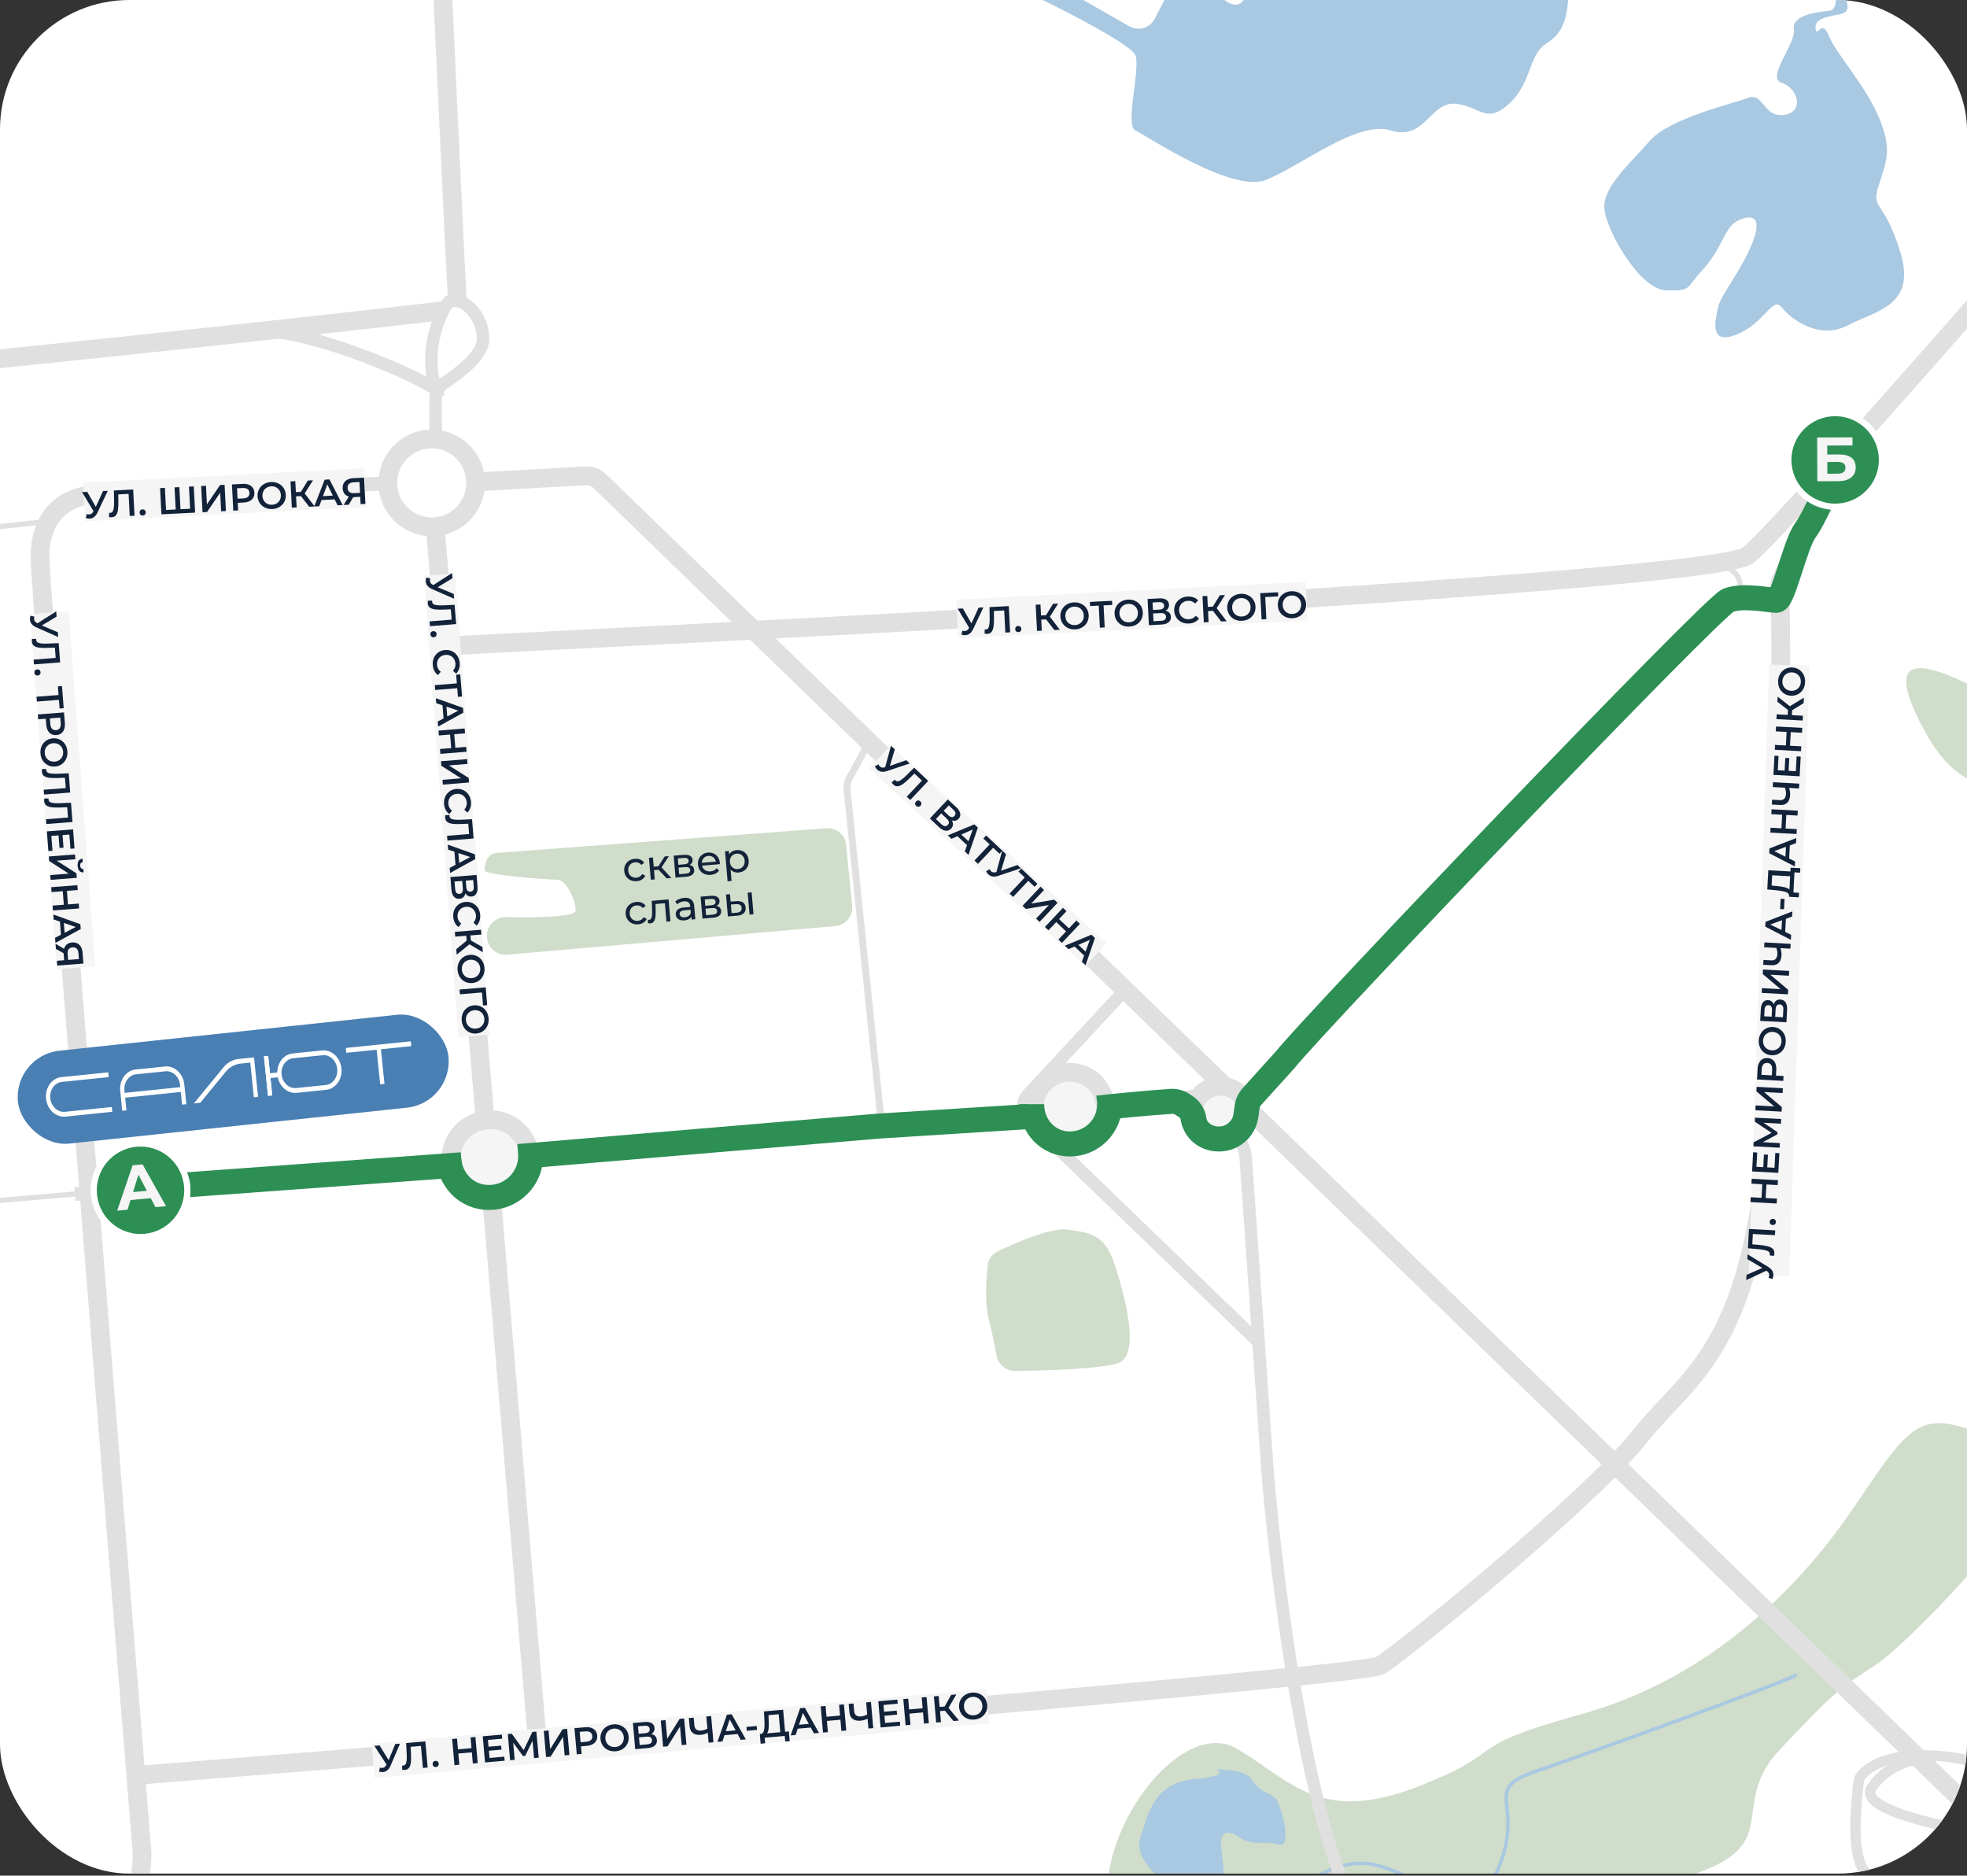 <?xml version="1.0" encoding="UTF-8"?> <svg xmlns="http://www.w3.org/2000/svg" width="365" height="348" viewBox="0 0 365 348" fill="none"><rect x="0" y="0" width="365" height="348" fill="#333333" stroke="none"/> <g clip-path="url(#clip0_1068_2445)"> <rect x="-488.285" y="-67.181" width="1260.31" height="765.813" rx="3.423" fill="white"></rect> <path d="M-10.708 421.744C-21.901 422.13 -29.64 436.863 -32.389 444.895C-32.565 445.409 -32.605 445.974 -32.491 446.505C-26.912 472.463 32.661 465.708 79.049 473.604C125.922 481.582 136.893 476.596 137.391 469.116C137.89 461.636 116.947 434.709 130.41 431.717C143.874 428.725 137.391 407.782 142.378 395.316C147.364 382.849 181.771 391.326 197.728 385.343C213.685 379.359 202.715 367.89 215.181 371.879C227.647 375.868 221.663 367.89 229.642 361.407C237.62 354.925 237.122 361.407 246.596 367.89C256.07 374.372 259.561 372.876 269.035 364.399C278.51 355.922 257.068 361.407 259.561 352.432C262.054 343.456 266.12 362.905 279.583 354.428C293.047 345.951 293.469 361.407 296.96 352.432C300.45 343.456 302.445 352.432 316.407 346.947C330.369 341.461 320.895 334.48 330.369 324.507C339.844 314.534 340.841 313.537 347.822 309.049C354.803 304.561 382.728 275.141 382.728 265.168C382.728 255.195 375.248 268.658 365.275 265.168C355.302 261.677 353.307 266.165 343.334 280.626C333.361 295.087 316.906 311.542 293.469 318.025C270.032 324.507 281.003 324.507 263.051 331.488C245.1 338.469 239.615 330.491 229.642 324.507C219.669 318.524 204.534 337.971 205.531 352.432C206.529 366.893 198.991 354.217 176.785 361.407C153.232 369.034 88.025 387.836 53.12 398.308C18.214 408.779 32.176 411.771 19.211 421.744C6.246 431.717 3.753 421.245 -10.708 421.744Z" fill="#D0DDCB"></path> <path d="M323.632 -49.377C323.793 -51.476 319.515 -55.996 314.99 -60.099C312.617 -62.25 314.019 -66.385 317.221 -66.477L392.523 -68.627C393.218 -68.647 393.9 -68.457 394.483 -68.079C402.811 -62.686 419.642 -52.052 427.006 -48.37C436.553 -43.597 476.275 5.448 484.288 14.736C492.301 24.024 521.113 42.498 543.276 65.956C565.439 89.414 605.161 109.839 615.049 123.307C624.938 136.775 648.294 148.368 672.332 155.529C696.37 162.689 702.508 187.068 710.35 192.353C718.192 197.638 722.454 192.353 721.091 197.638C719.727 202.923 720.409 200.536 716.999 204.287C713.589 208.038 715.976 201.218 713.589 197.638C711.203 194.058 707.622 198.661 700.973 195.763C694.325 192.865 699.439 188.943 691.426 183.658C683.414 178.373 682.412 185.363 677.617 192.353C672.822 199.343 678.756 213.323 680.686 229.689C682.616 246.056 705.568 256.455 722.454 265.399C739.341 274.342 730.638 271.611 743.424 272.822C752.542 273.685 764.415 279.109 770.83 282.568C772.088 283.246 772.715 284.678 772.416 286.075C771.974 288.142 769.733 289.27 767.798 288.422C759.544 284.807 746.111 279.394 737.969 277.766C726.035 275.379 716.487 270.094 707.622 264.297C698.757 258.501 689.115 248.35 678.756 248.35C668.397 248.35 676.928 278.177 682.412 296.458C687.896 314.739 688.506 314.739 705.568 328.754C722.63 342.769 723.239 356.175 728.723 372.168C732.936 384.453 760.329 401.938 775.092 410.056C776.186 410.658 776.87 411.768 776.883 413.017C777.288 452.544 777.821 525.673 776.863 517.046C775.644 506.078 633.029 374.191 630.284 372.168C627.539 370.146 629.417 363.789 626.383 362.488C623.349 361.188 609.624 346.018 607.745 342.984C605.867 339.95 606.012 325.068 603.267 324.346C600.522 323.624 593.587 310.62 591.13 307.009C589.411 304.48 581.442 296.823 576.251 291.981C575.073 290.882 574.824 289.113 575.567 287.683C582.454 274.412 577.549 268.81 575.093 265.399C572.493 261.787 569.892 263.376 567.002 265.399C564.113 267.421 570.903 269.011 573.215 271.611C575.527 274.212 573.937 280.569 568.736 286.493C563.535 292.416 531.027 254.274 527.415 248.35C523.803 242.427 525.826 235.781 527.415 232.169C529.005 228.557 527.56 227.401 525.826 223.933C524.092 220.466 522.07 217.143 519.18 212.52C516.29 207.896 518.458 209.919 517.302 206.162C516.146 202.406 513.545 202.839 512.967 200.817C512.39 198.794 510.367 199.516 510.367 202.839C510.367 206.162 515.279 209.485 514.846 212.52C514.412 215.554 487.106 181.89 484.216 179.289C481.327 176.689 483.205 172.499 483.06 170.187C482.916 167.876 480.171 167.876 477.281 169.176C474.392 170.476 475.259 177.989 474.392 183.479C473.525 188.97 466.156 192.581 461.244 194.604C456.332 196.627 465.145 188.536 470.346 184.924C475.547 181.312 472.224 177.411 472.08 176.4C471.936 175.388 468.613 172.21 470.346 166.864C472.08 161.519 468.468 160.074 463.267 158.918C458.066 157.762 454.459 154.399 455.308 153.267C456.156 152.135 453.489 150.963 451.629 150.68C449.77 150.397 445.077 136.434 443.963 131.32C442.849 126.205 436.894 116.999 435.7 113.76C434.507 110.521 434.044 105.577 431.438 102.508C428.833 99.439 425.477 84.778 425.477 79.322C425.477 73.867 442.701 68.21 443.963 65.956C445.225 63.702 437.47 53.512 434.044 50.536C430.617 47.56 426.379 37.37 425.477 34.936C424.575 32.501 415.197 28.443 413.844 24.024C413.082 21.532 411.647 18.745 410.487 16.748C409.772 15.517 408.325 14.989 406.901 15.008C396.395 15.146 381.961 2.28 381.291 -2.578C380.569 -7.808 376.962 -11.415 374.347 -13.128C371.732 -14.841 370.65 -13.579 368.847 -13.128C367.043 -12.677 352.795 -26.745 350.09 -27.556C347.385 -28.368 350.721 -17.186 350.721 -11.415C350.721 -5.643 344.589 -6.726 342.606 -4.111C340.622 -1.495 344.95 2.021 341.343 2.653C337.736 3.284 336.654 3.915 336.924 5.448C337.195 6.981 338.097 3.374 339.359 6.62C340.622 9.867 346.213 15.909 348.647 21.77C351.082 27.631 350.18 29.525 348.647 34.304C347.114 39.084 349.549 36.739 352.615 46.749C355.681 56.758 348.196 57.57 342.876 60.365C337.556 63.16 332.326 59.193 330.612 57.029C328.899 54.864 327.456 60.004 322.226 62.078C316.996 64.152 318.348 59.283 318.799 57.029C319.25 54.774 323.308 49.995 325.292 44.765C327.276 39.535 324.39 39.895 322.226 41.068C320.062 42.24 319.43 46.298 316.004 49.995C312.577 53.692 314.02 53.963 309.15 53.872C304.281 53.782 297.878 42.51 297.698 38.543C297.518 34.575 302.568 30.246 306.175 26.098C309.782 21.95 321.504 19.245 324.39 18.163C327.276 17.081 327.186 21.86 331.063 21.319C334.941 20.778 333.588 16.269 330.612 15.367C327.636 14.466 333.317 8.063 332.867 5.448C332.416 2.833 337.195 2.202 339.359 2.021C341.523 1.841 340.081 -1.856 342.064 -6.726C344.048 -11.595 347.385 -9.882 348.557 -13.579C349.729 -17.276 347.565 -27.646 347.385 -30.532C347.204 -33.418 334.039 -43.427 330.251 -44.599C326.464 -45.772 327.636 -43.878 321.234 -42.435C314.831 -40.992 309.601 -46.042 307.755 -44.599C305.909 -43.157 301.395 -39.91 297.247 -38.107C293.099 -36.303 293.009 -34.77 295.534 -26.745C298.059 -18.719 294.362 -20.072 291.115 -13.579C287.869 -7.086 291.115 -11.144 291.115 -4.111C291.115 2.923 290.394 5.899 286.967 8.063C283.541 10.227 284.352 15.277 280.024 19.245C275.695 23.213 274.613 19.606 270.014 19.245C265.415 18.884 264.333 26.189 258.111 24.205C251.889 22.221 241.158 30.968 234.846 33.403C228.533 35.837 212.663 25.106 210.679 24.205C208.694 23.303 211.671 12.752 210.679 10.227C209.687 7.703 188.856 -2.487 185.339 -3.75C181.822 -5.012 171.452 -21.154 169.558 -26.294C167.665 -31.434 157.385 -41.894 155.671 -43.607C153.958 -45.321 154.77 -48.116 156.483 -47.665C158.196 -47.215 164.96 -40.181 166.493 -38.648C168.026 -37.115 174.608 -28.909 175.871 -24.31C177.133 -19.711 184.438 -10.772 187.426 -8.315C189.52 -6.593 201.616 0.382 209.57 4.884C211.258 5.84 213.4 5.195 214.286 3.469L215.988 0.158C219.798 -7.145 223.291 -2.7 227.419 0.158C231.547 3.016 232.817 -3.017 230.277 -12.226C227.737 -21.434 235.992 -22.387 241.39 -22.387C246.789 -22.387 250.281 -26.197 254.727 -22.387C259.172 -18.576 260.76 -23.974 264.888 -26.197C269.016 -28.42 266.793 -42.391 276.954 -46.519C287.115 -50.647 288.703 -41.439 295.054 -40.486C301.404 -39.533 297.276 -43.979 302.674 -49.377C308.072 -54.775 309.66 -50.965 316.646 -46.519C323.632 -42.074 323.314 -45.249 323.632 -49.377Z" fill="#A9C8E1"></path> <path d="M226.641 343.248C226.055 338.994 228.597 339.886 229.942 340.864C232.317 342.582 234.713 341.467 237.329 342.241C239.945 343.015 237.697 334.836 236.776 333.768C235.855 332.699 233.682 332.404 232.54 330.526C231.398 328.647 229.298 328.573 226.641 328.278C223.985 327.984 229.942 329.313 221.874 330.047C213.807 330.78 213.074 336.83 211.607 340.864C210.14 344.898 216.007 350.398 221.874 351.498C227.741 352.598 227.375 348.565 226.641 343.248Z" fill="#A9C8E1"></path> <path d="M140.341 393.247C141.537 391.77 143.21 386.791 140.341 378.69C136.755 368.563 146.459 375.947 154.687 373.415C162.915 370.884 169.456 366.664 180.848 364.766C192.241 362.867 198.57 363.922 206.376 360.335C214.182 356.748 214.815 360.124 227.473 356.116C240.132 352.107 246.672 344.09 255.111 345.989C263.55 347.888 273.888 357.593 278.318 345.989C282.749 334.385 274.943 332.064 284.858 328.689C294.774 325.313 330.851 312.233 333.383 310.756" stroke="#A9C8E1" stroke-width="0.642"></path> <path d="M183.552 245.146C184.147 247.392 184.583 249.589 184.877 251.333C185.169 253.062 186.644 254.39 188.398 254.367C194.855 254.28 204.476 253.918 207.466 252.921C211.867 251.454 208.493 239.571 206.732 234.289C204.972 229.008 202.184 228.714 198.076 228.127C195.203 227.717 188.904 230.343 185.046 232.218C184.097 232.68 183.433 233.575 183.3 234.621C182.941 237.453 182.692 241.896 183.552 245.146Z" fill="#D0DDCB"></path> <path d="M382.863 62.791C389.057 58.956 400.205 36.973 405.679 25.029C406.144 24.013 407.075 23.236 408.188 23.331C414.062 23.83 420.913 31.441 423.918 36.063C427.231 41.161 424.682 45.75 418.055 49.701C411.428 53.651 414.614 49.191 420.604 63.465C426.594 77.74 421.61 82.576 428.701 95.925C436.112 109.875 460 145.659 466.628 153.686C473.255 161.714 471.269 165.893 468.652 168.739C468.188 169.244 471.269 171.67 471.839 178.297C472.408 184.925 461.515 192.954 461.77 194.738C461.967 196.113 467.738 190.898 470.917 187.817C471.136 187.604 471.388 187.428 471.639 187.252L471.691 187.216C474.306 185.38 473.538 181.088 474.388 178.297C475.17 175.728 476.554 170.268 477.832 168.101C479.109 165.935 481.525 167.337 482.29 170.268C483.054 173.199 481.78 171.16 484.074 176.64C485.909 181.025 488.915 184.163 490.574 185.18C501.268 191.733 508.33 207.175 512.963 211.421C517.595 215.668 510.07 207.79 510.456 202.385C510.842 196.981 515.648 203.314 519.122 211.421C521.636 217.287 525.406 224.016 527.151 227.438C527.471 228.066 527.564 228.802 527.456 229.499C521.91 265.191 544.33 270.588 553.884 280.525C563.536 290.562 556.201 289.79 570.099 297.897C583.997 306.005 587.857 297.511 591.332 319.903C594.806 342.294 562.764 333.8 556.201 326.852C549.638 319.903 541.145 329.554 533.81 338.433C526.475 347.312 403.324 336.503 390.97 331.484C378.616 326.465 373.983 317.972 376.686 311.023C379.388 304.074 408.342 289.79 416.449 280.525C424.556 271.26 427.259 268.557 452.352 260.836C477.446 253.115 488.641 267.399 506.4 275.12C524.158 282.841 515.665 276.278 516.437 265.469C517.209 254.66 491.73 244.236 488.641 238.059C485.553 231.882 463.934 226.864 457.757 217.984C451.58 209.105 467.408 214.124 471.269 211.421C475.13 208.719 477.832 198.296 488.641 198.296C499.451 198.296 494.525 205.572 502.172 205.572C508.397 205.572 502.802 198.933 498.731 198.296C495.148 197.735 494.802 192.758 492.103 190.023C488.287 186.156 484.456 184.278 479.995 178.297C477.125 174.449 474.643 182.885 477.832 191.733C481.017 200.569 466.636 200.226 452.352 211.421C438.068 222.617 401.007 172.43 394.058 157.76C387.109 143.09 382.863 146.564 373.983 146.564C365.104 146.564 360.086 142.318 355.453 132.28C350.82 122.243 355.839 122.243 365.876 127.262C375.914 132.28 371.667 124.173 373.983 116.838C376.3 109.503 382.863 118.383 390.97 116.838C399.077 115.294 411.431 110.661 406.412 97.922C401.393 85.182 374.756 67.809 382.863 62.791Z" fill="#D0DDCB"></path> <path d="M153.345 153.673L92.167 158.242C90.579 158.361 89.942 159.895 89.942 161.488C89.942 162.346 101.673 163.216 103.39 163.216C105.107 163.216 106.824 167.079 106.824 168.939C106.824 170.133 99.815 170.281 93.942 170.145C91.84 170.096 90.148 171.895 90.376 173.985L90.388 174.096C90.59 175.946 92.234 177.296 94.089 177.135L155.02 171.815C156.919 171.649 158.316 169.964 158.128 168.067L157.006 156.749C156.823 154.9 155.198 153.535 153.345 153.673Z" fill="#D0DDCB"></path> <path d="M83.439 55.763C81.591 57.973 78.038 66.036 81.467 73.763" stroke="#E0E0E0" stroke-width="2.32"></path> <path d="M51.203 61.592C62.005 62.849 80.008 70.885 81.151 72.622" stroke="#E0E0E0" stroke-width="2.32"></path> <path d="M80.832 81.945V74.017C80.832 72.767 81.519 71.627 82.57 70.952C85.624 68.992 89.65 65.713 89.65 62.888C89.65 58.622 85.961 54.622 82.963 56.136" stroke="#E0E0E0" stroke-width="2.32"></path> <path d="M208.476 183.99L190.754 203.072C189.485 204.438 189.543 206.569 190.885 207.864L233.468 248.954" stroke="#E0E0E0" stroke-width="2.32"></path> <path d="M239.446 602.587C244.595 552.818 255.526 448.13 258.06 427.536C261.229 401.793 258.853 374.466 248.951 348.724C241.031 328.129 236.437 288.914 235.13 271.881L231.136 214.468C230.866 212.377 228.897 207.805 223.178 206.24C217.459 204.676 210.494 204.793 207.887 204.793" stroke="#E0E0E0" stroke-width="2.32"></path> <path d="M318.883 105.17C321.447 104.871 323.779 107.513 322.643 110.212" stroke="#E0E0E0" stroke-width="0.963"></path> <path d="M83.613 119.814C86.868 119.527 316.259 108.818 324.305 103.071C330.734 98.479 414.133 2.165 455.184 -45.599C455.29 -45.722 455.401 -45.833 455.523 -45.94L500.563 -85.287" stroke="#E0E0E0" stroke-width="3.48"></path> <path d="M16.987 91.882C13.647 91.955 7.061 94.491 7.44 104.052C7.818 113.612 20.217 267.906 26.369 343.858C26.328 346.426 25.799 352.459 24.009 356.038C21.772 360.512 13.719 368.565 10.587 370.578C8.145 372.148 -38.867 410.42 -63.816 430.786C-64.946 431.708 -65.364 433.24 -64.772 434.573C-63.712 436.96 -62.122 439.954 -60.548 441.266C-57.864 443.503 -52.942 442.161 -45.113 444.621C-37.283 447.082 -33.033 448.2 -30.573 452.451C-28.112 456.701 -19.388 466.543 -24.309 466.767C-29.23 466.991 -38.402 462.964 -45.113 459.833C-51.824 456.701 -80.233 442.608 -83.141 446.411C-86.049 450.214 -115.801 534.994 -116.248 536.113C-116.695 537.231 -139.183 583.534 -142.529 586.88C-145.166 589.517 -203.628 658.708 -233.825 694.509C-234.665 695.505 -235.922 695.926 -237.187 695.612C-310.237 677.436 -468.43 630.077 -496.789 604.034" stroke="#E0E0E0" stroke-width="3.48"></path> <path d="M26.41 329.304C101.087 323.377 252.857 310.955 256.105 309.006C260.165 306.57 294.813 278.419 304.287 266.509C313.761 254.599 325.942 250.539 328.648 204.251C330.777 167.85 330.639 126.024 330.291 108.759C330.279 108.176 330.416 107.617 330.689 107.102C335.183 98.639 343.94 82.45 346.123 79.577" stroke="#E0E0E0" stroke-width="3.48"></path> <path d="M99.651 322.447L80.652 96.5" stroke="#E0E0E0" stroke-width="3.48"></path> <path d="M-122.75 110.84L8.488 96.787" stroke="#E0E0E0" stroke-width="0.963"></path> <path d="M13.875 221.531L194.907 206.643L228.08 202.705" stroke="#E0E0E0" stroke-width="2.568"></path> <path d="M13.879 221.532L-179.082 238.042C-180.926 238.199 -182.562 236.863 -182.774 235.025L-186.418 203.544C-186.63 201.719 -188.244 200.386 -190.076 200.524L-241.116 204.374C-241.859 204.43 -242.6 204.242 -243.227 203.839L-262.03 191.728C-262.908 191.163 -263.479 190.228 -263.583 189.189L-267.042 154.388C-267.222 152.572 -268.794 151.218 -270.616 151.307L-298.136 152.659C-299.976 152.749 -301.557 151.368 -301.715 149.534L-307.871 77.966" stroke="#E0E0E0" stroke-width="0.963"></path> <path d="M14.363 92.171L73.728 89.598" stroke="#E0E0E0" stroke-width="2.567"></path> <path d="M86.68 89.495L108.695 88.283C109.648 88.231 110.579 88.578 111.264 89.242L495.265 461.05" stroke="#E0E0E0" stroke-width="3.48"></path> <path d="M231.145 203.853L319.851 111.429C320.007 111.266 320.177 111.113 320.379 111.011C322.065 110.155 326.711 109.619 329.776 111.751" stroke="#E0E0E0" stroke-width="0.963"></path> <path d="M82.299 57.651C12.403 65.695 -130.148 80.561 -138.802 75.457C-149.619 69.078 -175.692 66.027 -196.494 67.136C-217.297 68.246 -317.981 83.501 -333.791 78.231C-349.601 72.961 -387.323 60.757 -421.161 62.144C-448.232 63.253 -485.51 62.606 -500.766 62.144" stroke="#E0E0E0" stroke-width="3.48"></path> <circle cx="80.114" cy="89.603" r="8.151" stroke="#E0E0E0" stroke-width="3.48"></circle> <path d="M402.658 341.573C394.328 337.663 372.111 327.199 361.605 325.975C348.472 324.445 344.902 329.417 344.902 330.437C344.902 331.457 342.098 349.052 348.6 348.287C355.102 347.522 361.86 340.765 369.637 341.785C375.859 342.601 448.134 340.425 483.494 339.235C495.804 337.683 522.607 333.125 531.332 327.308C542.238 320.037 574.751 308.992 591.612 295.32C605.102 284.383 673.186 242.761 705.542 223.317L750.202 187.771C755.671 183.67 768.066 175.467 773.899 175.467" stroke="#E0E0E0" stroke-width="1.926"></path> <path d="M365.37 339.636C358.416 338.512 345.058 335.372 347.252 331.806C349.447 328.24 353.73 326.739 355.597 326.434" stroke="#E0E0E0" stroke-width="1.926"></path> <path d="M119.202 -70.902C107.092 -57.592 81.171 -21.546 82.218 0.448C83.266 22.442 84.331 46.499 84.877 56.208" stroke="#E0E0E0" stroke-width="3.48"></path> <circle cx="90.997" cy="215.085" r="7.338" fill="#F5F5F5" stroke="#E0E0E0" stroke-width="3.48"></circle> <path d="M98.489 214.415C98.489 218.701 95.015 222.175 90.729 222.175C86.443 222.175 83.238 218.693 83.238 214.407" stroke="#2D8F54" stroke-width="4.64"></path> <circle cx="198.479" cy="205.568" r="6.625" fill="#F5F5F5" stroke="#E0E0E0" stroke-width="3.48"></circle> <path d="M205.917 204.866C205.917 208.942 202.612 212.247 198.536 212.247C194.46 212.247 191.441 208.94 191.441 204.863" stroke="#2D8F54" stroke-width="4.64"></path> <circle cx="226.47" cy="206.688" r="5.144" fill="#F5F5F5" stroke="#E0E0E0" stroke-width="3.48"></circle> <path d="M231.246 206.278C231.246 209.066 228.986 211.326 226.198 211.326C223.41 211.326 221.293 209.342 221.293 206.43" stroke="#2D8F54" stroke-width="4.64"></path> <path d="M163.509 208.074L157.167 146.443C157.097 145.754 157.236 145.061 157.567 144.453L161.028 138.108" stroke="#E0E0E0" stroke-width="1.284"></path> <path d="M96.185 214.58L163.067 208.927L190.603 207.179M342.913 83.684C341.168 85.429 337.023 95.686 335.06 98.303C333.098 100.92 330.917 111.387 329.608 111.387C328.3 111.387 323.502 110.297 320.667 111.387C317.832 112.478 244.993 188.588 238.451 196.657L232.272 203.497C231.817 204.002 231.521 204.631 231.424 205.304L231.22 206.724M85.671 216.104L30.531 220.123M203.696 205.583C206.701 205.252 212.51 204.666 217.323 204.344C218.063 204.294 218.796 204.492 219.415 204.901L220.042 205.317C220.812 205.826 221.344 206.624 221.516 207.531L221.736 208.686" stroke="#2D8F54" stroke-width="4.64"></path> <rect x="12.727" y="113.398" width="66.072" height="7.185" transform="rotate(85.71 12.727 113.398)" fill="#F5F5F5"></rect> <rect x="324.512" y="236.534" width="113.328" height="7.521" transform="rotate(-88.091 324.512 236.534)" fill="#F5F5F5"></rect> <rect x="84.43" y="106.402" width="85.806" height="5.812" transform="rotate(85.71 84.43 106.402)" fill="#F5F5F5"></rect> <rect x="165.199" y="138.295" width="54.364" height="5.812" transform="rotate(42.444 165.199 138.295)" fill="#F5F5F5"></rect> <rect x="15.43" y="89.531" width="52.243" height="7.185" transform="rotate(-2.902 15.43 89.531)" fill="#F5F5F5"></rect> <rect x="177.441" y="111.243" width="64.916" height="7.185" transform="rotate(-2.902 177.441 111.243)" fill="#F5F5F5"></rect> <rect x="68.934" y="323.502" width="114.524" height="6.385" transform="rotate(-5.062 68.934 323.502)" fill="#F5F5F5"></rect> <path d="M84.262 111.085L80.171 109.295C79.809 109.138 79.53 108.937 79.333 108.692C79.141 108.452 79.033 108.181 79.009 107.881C78.989 107.64 79.021 107.398 79.103 107.154L79.829 107.318C79.784 107.513 79.767 107.672 79.777 107.797C79.801 108.089 79.971 108.317 80.287 108.482L80.411 108.549L83.875 106.319L83.953 107.283L81.219 108.951L84.19 110.197L84.262 111.085ZM84.645 115.786L79.789 116.181L79.717 115.293L83.809 114.96L83.654 113.045L82.436 113.102C81.755 113.134 81.198 113.124 80.765 113.071C80.337 113.017 80.004 112.902 79.766 112.726C79.533 112.549 79.403 112.29 79.375 111.948C79.365 111.827 79.375 111.661 79.404 111.45L80.193 111.448C80.179 111.51 80.176 111.58 80.182 111.659C80.205 111.941 80.388 112.126 80.73 112.214C81.078 112.307 81.613 112.338 82.337 112.307L84.354 112.213L84.645 115.786ZM79.865 117.717C79.852 117.56 79.894 117.421 79.992 117.302C80.094 117.182 80.228 117.115 80.394 117.101C80.566 117.087 80.709 117.129 80.824 117.227C80.939 117.329 81.003 117.462 81.017 117.623C81.03 117.785 80.987 117.924 80.89 118.039C80.792 118.158 80.658 118.225 80.487 118.239C80.321 118.253 80.177 118.208 80.057 118.106C79.942 118.004 79.878 117.874 79.865 117.717ZM80.306 123.397C80.266 122.907 80.337 122.454 80.517 122.039C80.702 121.628 80.975 121.294 81.336 121.037C81.697 120.784 82.116 120.638 82.592 120.599C83.069 120.56 83.506 120.639 83.903 120.835C84.301 121.03 84.622 121.316 84.867 121.692C85.117 122.072 85.261 122.507 85.301 122.997C85.334 123.395 85.294 123.764 85.182 124.103C85.07 124.443 84.891 124.737 84.646 124.985L84.051 124.447C84.401 124.065 84.556 123.617 84.514 123.103C84.487 122.77 84.389 122.478 84.219 122.227C84.054 121.975 83.836 121.785 83.565 121.658C83.294 121.531 82.995 121.481 82.666 121.508C82.338 121.535 82.05 121.633 81.803 121.802C81.556 121.971 81.37 122.193 81.243 122.469C81.121 122.744 81.074 123.048 81.101 123.381C81.143 123.894 81.37 124.311 81.782 124.631L81.275 125.259C80.993 125.054 80.769 124.791 80.603 124.469C80.437 124.152 80.338 123.795 80.306 123.397ZM84.976 129.294L84.845 127.685L80.752 128.017L80.679 127.123L84.772 126.79L84.642 125.187L85.405 125.125L85.739 129.232L84.976 129.294ZM82.312 133.288L82.114 130.86L80.952 130.473L80.876 129.543L85.91 131.333L85.982 132.221L81.304 134.809L81.228 133.865L82.312 133.288ZM82.995 132.932L85.043 131.844L82.847 131.108L82.995 132.932ZM86.572 139.473L81.716 139.868L81.643 138.966L83.724 138.797L83.519 136.286L81.438 136.455L81.365 135.553L86.221 135.158L86.294 136.06L84.29 136.223L84.494 138.734L86.499 138.571L86.572 139.473ZM86.683 140.842L86.756 141.73L83.308 142.011L86.968 144.338L87.036 145.178L82.18 145.573L82.108 144.685L85.549 144.405L81.896 142.077L81.827 141.237L86.683 140.842ZM82.403 149.174C82.363 148.684 82.434 148.231 82.614 147.816C82.799 147.405 83.073 147.071 83.433 146.814C83.794 146.561 84.213 146.415 84.689 146.376C85.166 146.337 85.603 146.416 86.001 146.612C86.398 146.807 86.719 147.093 86.964 147.469C87.214 147.849 87.359 148.284 87.398 148.774C87.431 149.172 87.391 149.541 87.279 149.88C87.167 150.22 86.988 150.514 86.743 150.762L86.148 150.224C86.498 149.842 86.653 149.394 86.611 148.88C86.584 148.547 86.486 148.255 86.316 148.004C86.151 147.752 85.934 147.562 85.662 147.435C85.391 147.308 85.092 147.258 84.763 147.285C84.435 147.312 84.147 147.41 83.9 147.579C83.654 147.748 83.467 147.97 83.34 148.246C83.218 148.521 83.171 148.825 83.198 149.158C83.24 149.671 83.467 150.088 83.879 150.408L83.372 151.036C83.09 150.831 82.866 150.568 82.7 150.246C82.534 149.929 82.436 149.572 82.403 149.174ZM87.881 155.565L83.025 155.96L82.953 155.072L87.046 154.739L86.89 152.825L85.673 152.882C84.991 152.914 84.434 152.904 84.001 152.85C83.573 152.797 83.24 152.682 83.002 152.506C82.769 152.329 82.639 152.07 82.611 151.728C82.601 151.607 82.611 151.441 82.64 151.229L83.429 151.228C83.416 151.29 83.412 151.36 83.418 151.438C83.441 151.72 83.624 151.906 83.966 151.994C84.314 152.087 84.849 152.118 85.573 152.087L87.591 151.993L87.881 155.565ZM84.522 160.454L84.325 158.026L83.162 157.639L83.086 156.709L88.12 158.499L88.192 159.387L83.514 161.974L83.438 161.031L84.522 160.454ZM85.205 160.098L87.254 159.01L85.057 158.274L85.205 160.098ZM86.36 165.712C86.302 166.028 86.178 166.276 85.988 166.454C85.802 166.632 85.559 166.733 85.258 166.758C84.833 166.792 84.489 166.662 84.228 166.367C83.966 166.072 83.811 165.626 83.763 165.029L83.576 162.726L88.432 162.331L88.608 164.502C88.653 165.048 88.579 165.482 88.386 165.805C88.194 166.128 87.898 166.306 87.501 166.338C87.246 166.359 87.022 166.314 86.826 166.204C86.632 166.099 86.476 165.935 86.36 165.712ZM86.43 163.388L86.528 164.595C86.552 164.886 86.627 165.103 86.755 165.246C86.883 165.39 87.061 165.452 87.287 165.434C87.514 165.415 87.679 165.325 87.782 165.163C87.89 165.001 87.932 164.774 87.908 164.482L87.81 163.275L86.43 163.388ZM84.454 164.945C84.506 165.583 84.773 165.883 85.254 165.843C85.725 165.805 85.935 165.467 85.883 164.829L85.771 163.441L84.342 163.557L84.454 164.945ZM84.109 170.134C84.069 169.644 84.139 169.191 84.319 168.776C84.505 168.365 84.778 168.031 85.138 167.774C85.5 167.521 85.918 167.375 86.395 167.336C86.871 167.298 87.308 167.376 87.706 167.572C88.103 167.768 88.425 168.053 88.669 168.429C88.919 168.809 89.064 169.244 89.104 169.735C89.136 170.132 89.096 170.501 88.984 170.841C88.872 171.18 88.694 171.474 88.448 171.722L87.853 171.184C88.204 170.802 88.358 170.354 88.316 169.841C88.289 169.508 88.191 169.215 88.022 168.964C87.857 168.712 87.639 168.522 87.368 168.396C87.097 168.269 86.797 168.218 86.469 168.245C86.14 168.272 85.853 168.37 85.606 168.539C85.359 168.708 85.172 168.93 85.046 169.206C84.924 169.481 84.876 169.785 84.903 170.118C84.945 170.632 85.172 171.048 85.585 171.369L85.077 171.997C84.795 171.791 84.571 171.528 84.405 171.206C84.24 170.889 84.141 170.532 84.109 170.134ZM86.595 174.518L86.522 173.616L84.475 173.782L84.403 172.894L89.259 172.499L89.331 173.387L87.299 173.553L87.374 174.482L89.52 175.711L89.598 176.668L87.112 175.202L84.747 177.126L84.664 176.106L86.595 174.518ZM84.909 179.978C84.869 179.483 84.939 179.028 85.12 178.613C85.305 178.198 85.577 177.861 85.938 177.604C86.304 177.346 86.722 177.198 87.194 177.159C87.666 177.121 88.1 177.2 88.498 177.395C88.9 177.591 89.224 177.879 89.469 178.259C89.719 178.639 89.864 179.077 89.904 179.571C89.944 180.066 89.872 180.521 89.687 180.937C89.507 181.352 89.236 181.688 88.875 181.946C88.514 182.203 88.096 182.351 87.619 182.39C87.143 182.429 86.706 182.35 86.308 182.154C85.911 181.959 85.587 181.671 85.337 181.291C85.092 180.91 84.95 180.473 84.909 179.978ZM85.7 179.913C85.727 180.237 85.822 180.523 85.986 180.77C86.155 181.017 86.375 181.204 86.646 181.331C86.922 181.457 87.222 181.507 87.546 181.481C87.869 181.455 88.155 181.357 88.401 181.188C88.653 181.019 88.84 180.799 88.962 180.528C89.089 180.257 89.139 179.959 89.113 179.636C89.087 179.312 88.989 179.027 88.82 178.78C88.656 178.532 88.436 178.345 88.16 178.219C87.889 178.092 87.592 178.042 87.268 178.068C86.944 178.094 86.656 178.192 86.405 178.362C86.158 178.531 85.971 178.751 85.844 179.022C85.722 179.292 85.674 179.59 85.7 179.913ZM89.633 186.547L89.438 184.139L85.345 184.479L85.273 183.591L90.129 183.196L90.397 186.491L89.633 186.547ZM85.671 189.34C85.631 188.845 85.701 188.39 85.881 187.975C86.066 187.56 86.339 187.223 86.7 186.966C87.065 186.708 87.484 186.56 87.956 186.522C88.427 186.483 88.862 186.562 89.26 186.758C89.662 186.953 89.986 187.241 90.231 187.621C90.481 188.001 90.625 188.439 90.666 188.934C90.706 189.429 90.634 189.884 90.449 190.299C90.268 190.714 89.998 191.05 89.637 191.308C89.276 191.565 88.858 191.713 88.381 191.752C87.905 191.791 87.468 191.712 87.07 191.517C86.672 191.321 86.349 191.033 86.099 190.653C85.854 190.273 85.711 189.835 85.671 189.34ZM86.462 189.276C86.488 189.599 86.584 189.885 86.748 190.132C86.917 190.379 87.137 190.566 87.408 190.693C87.684 190.82 87.984 190.87 88.307 190.843C88.631 190.817 88.916 190.719 89.163 190.55C89.415 190.381 89.602 190.161 89.724 189.89C89.851 189.619 89.901 189.322 89.875 188.998C89.849 188.674 89.751 188.389 89.582 188.142C89.417 187.895 89.197 187.708 88.922 187.581C88.651 187.454 88.353 187.404 88.029 187.43C87.706 187.457 87.418 187.555 87.167 187.724C86.92 187.893 86.733 188.113 86.606 188.384C86.484 188.655 86.436 188.952 86.462 189.276Z" fill="#122239"></path> <path d="M182.483 112.694L180.571 116.73C180.404 117.087 180.195 117.36 179.944 117.55C179.698 117.734 179.425 117.834 179.124 117.85C178.883 117.862 178.641 117.824 178.4 117.734L178.586 117.013C178.779 117.064 178.938 117.086 179.063 117.079C179.355 117.064 179.588 116.901 179.763 116.59L179.833 116.468L177.708 112.94L178.674 112.89L180.259 115.673L181.593 112.74L182.483 112.694ZM187.193 112.453L187.443 117.318L186.553 117.364L186.343 113.263L184.424 113.361L184.445 114.58C184.457 115.262 184.43 115.819 184.364 116.25C184.297 116.676 184.172 117.005 183.989 117.238C183.806 117.465 183.543 117.588 183.2 117.606C183.079 117.612 182.913 117.597 182.703 117.562L182.725 116.773C182.786 116.788 182.856 116.794 182.935 116.79C183.217 116.776 183.408 116.599 183.507 116.259C183.61 115.914 183.657 115.38 183.648 114.656L183.614 112.636L187.193 112.453ZM188.981 117.288C188.824 117.296 188.686 117.25 188.57 117.149C188.453 117.043 188.39 116.907 188.382 116.74C188.373 116.569 188.419 116.427 188.52 116.315C188.626 116.203 188.76 116.143 188.922 116.134C189.084 116.126 189.221 116.172 189.333 116.273C189.45 116.374 189.513 116.51 189.521 116.682C189.53 116.849 189.482 116.991 189.376 117.108C189.27 117.22 189.139 117.28 188.981 117.288ZM194.118 114.92L193.214 114.966L193.319 117.017L192.43 117.062L192.18 112.197L193.07 112.151L193.174 114.188L194.106 114.14L195.398 112.031L196.357 111.982L194.817 114.424L196.67 116.845L195.648 116.897L194.118 114.92ZM199.525 116.768C199.029 116.793 198.577 116.71 198.167 116.517C197.758 116.32 197.429 116.037 197.183 115.668C196.936 115.295 196.801 114.873 196.776 114.4C196.752 113.927 196.844 113.495 197.051 113.103C197.259 112.707 197.556 112.392 197.944 112.159C198.331 111.92 198.772 111.789 199.268 111.763C199.764 111.738 200.217 111.824 200.627 112.021C201.036 112.214 201.364 112.494 201.611 112.862C201.857 113.231 201.993 113.654 202.017 114.131C202.042 114.608 201.95 115.043 201.743 115.434C201.535 115.826 201.238 116.141 200.85 116.379C200.463 116.613 200.021 116.742 199.525 116.768ZM199.485 115.975C199.809 115.959 200.097 115.872 200.349 115.715C200.601 115.553 200.795 115.339 200.93 115.072C201.064 114.8 201.123 114.502 201.107 114.178C201.09 113.853 201.001 113.565 200.839 113.313C200.677 113.057 200.463 112.863 200.196 112.733C199.929 112.598 199.633 112.539 199.309 112.555C198.985 112.572 198.696 112.661 198.445 112.823C198.192 112.98 197.999 113.194 197.864 113.466C197.729 113.733 197.67 114.029 197.687 114.353C197.703 114.678 197.793 114.968 197.955 115.225C198.116 115.476 198.331 115.67 198.598 115.805C198.865 115.935 199.16 115.992 199.485 115.975ZM206.394 112.234L204.781 112.316L204.992 116.417L204.095 116.463L203.884 112.362L202.279 112.445L202.24 111.68L206.354 111.469L206.394 112.234ZM209.571 116.252C209.075 116.277 208.623 116.194 208.213 116.001C207.804 115.804 207.476 115.521 207.229 115.153C206.982 114.78 206.847 114.357 206.822 113.884C206.798 113.412 206.89 112.979 207.097 112.588C207.305 112.191 207.602 111.877 207.99 111.643C208.377 111.405 208.819 111.273 209.314 111.247C209.81 111.222 210.263 111.308 210.673 111.505C211.082 111.698 211.41 111.978 211.657 112.347C211.903 112.715 212.039 113.138 212.063 113.615C212.088 114.092 211.996 114.527 211.789 114.919C211.581 115.31 211.284 115.625 210.896 115.863C210.509 116.097 210.067 116.227 209.571 116.252ZM209.531 115.46C209.855 115.443 210.143 115.356 210.395 115.199C210.647 115.038 210.841 114.823 210.976 114.556C211.11 114.284 211.169 113.986 211.153 113.662C211.136 113.338 211.047 113.049 210.885 112.798C210.724 112.541 210.509 112.348 210.242 112.217C209.975 112.082 209.679 112.023 209.355 112.04C209.031 112.056 208.743 112.146 208.491 112.307C208.239 112.464 208.045 112.678 207.91 112.95C207.775 113.217 207.716 113.513 207.733 113.837C207.75 114.162 207.839 114.452 208.001 114.709C208.162 114.961 208.377 115.154 208.644 115.289C208.911 115.419 209.206 115.476 209.531 115.46ZM216.262 113.302C216.576 113.37 216.82 113.501 216.993 113.697C217.165 113.888 217.259 114.134 217.275 114.435C217.297 114.861 217.156 115.201 216.853 115.453C216.55 115.706 216.1 115.847 215.502 115.878L213.194 115.996L212.944 111.131L215.12 111.019C215.667 110.991 216.099 111.078 216.416 111.28C216.733 111.482 216.902 111.782 216.922 112.181C216.935 112.436 216.884 112.659 216.768 112.851C216.657 113.042 216.488 113.193 216.262 113.302ZM213.941 113.163L215.15 113.101C215.442 113.086 215.662 113.017 215.809 112.893C215.956 112.77 216.023 112.594 216.012 112.367C216 112.14 215.915 111.973 215.756 111.865C215.597 111.752 215.371 111.703 215.079 111.718L213.87 111.78L213.941 113.163ZM215.438 115.184C216.078 115.151 216.385 114.894 216.361 114.412C216.336 113.939 216.004 113.719 215.365 113.752L213.975 113.824L214.048 115.256L215.438 115.184ZM220.615 115.685C220.124 115.71 219.673 115.627 219.264 115.434C218.859 115.236 218.533 114.953 218.287 114.585C218.045 114.216 217.911 113.793 217.887 113.316C217.862 112.839 217.954 112.404 218.161 112.013C218.369 111.621 218.664 111.309 219.047 111.075C219.435 110.837 219.874 110.705 220.365 110.68C220.764 110.66 221.131 110.71 221.467 110.833C221.803 110.955 222.092 111.142 222.332 111.395L221.776 111.974C221.405 111.612 220.962 111.444 220.447 111.47C220.114 111.487 219.819 111.577 219.562 111.739C219.305 111.896 219.11 112.108 218.975 112.375C218.84 112.642 218.781 112.94 218.797 113.269C218.814 113.598 218.904 113.889 219.065 114.141C219.227 114.393 219.443 114.586 219.715 114.721C219.987 114.851 220.289 114.907 220.623 114.89C221.137 114.864 221.561 114.649 221.893 114.247L222.506 114.773C222.292 115.048 222.022 115.264 221.696 115.421C221.374 115.576 221.013 115.665 220.615 115.685ZM225.071 113.331L224.167 113.377L224.272 115.428L223.383 115.473L223.133 110.608L224.023 110.562L224.127 112.599L225.059 112.551L226.351 110.442L227.31 110.393L225.77 112.835L227.623 115.256L226.601 115.308L225.071 113.331ZM230.478 115.179C229.982 115.204 229.53 115.121 229.12 114.928C228.711 114.731 228.382 114.448 228.136 114.079C227.889 113.706 227.754 113.284 227.729 112.811C227.705 112.338 227.797 111.906 228.004 111.515C228.211 111.118 228.509 110.803 228.897 110.57C229.284 110.331 229.725 110.2 230.221 110.174C230.717 110.149 231.17 110.235 231.58 110.432C231.989 110.625 232.317 110.905 232.564 111.273C232.81 111.642 232.946 112.065 232.97 112.542C232.995 113.019 232.903 113.454 232.696 113.845C232.488 114.237 232.191 114.552 231.803 114.79C231.416 115.024 230.974 115.153 230.478 115.179ZM230.437 114.386C230.762 114.37 231.05 114.283 231.302 114.126C231.554 113.964 231.748 113.75 231.883 113.483C232.017 113.211 232.076 112.913 232.06 112.589C232.043 112.264 231.954 111.976 231.792 111.724C231.63 111.468 231.416 111.274 231.149 111.144C230.882 111.009 230.586 110.95 230.262 110.967C229.938 110.983 229.649 111.072 229.398 111.234C229.145 111.391 228.952 111.605 228.817 111.877C228.682 112.144 228.623 112.44 228.64 112.764C228.656 113.089 228.746 113.379 228.908 113.636C229.069 113.887 229.284 114.081 229.551 114.216C229.817 114.346 230.113 114.403 230.437 114.386ZM237.185 110.653L234.773 110.777L234.991 114.877L234.101 114.923L233.851 110.057L237.153 109.888L237.185 110.653ZM239.859 114.697C239.363 114.723 238.911 114.639 238.501 114.446C238.091 114.249 237.763 113.966 237.517 113.598C237.27 113.225 237.134 112.802 237.11 112.329C237.086 111.857 237.178 111.425 237.385 111.033C237.592 110.637 237.89 110.322 238.277 110.088C238.665 109.85 239.106 109.718 239.602 109.693C240.098 109.667 240.551 109.753 240.96 109.95C241.37 110.143 241.698 110.424 241.945 110.792C242.191 111.16 242.327 111.583 242.351 112.06C242.376 112.538 242.284 112.972 242.077 113.364C241.869 113.755 241.572 114.07 241.184 114.309C240.797 114.542 240.355 114.672 239.859 114.697ZM239.818 113.905C240.143 113.888 240.431 113.801 240.683 113.644C240.935 113.483 241.128 113.268 241.263 113.001C241.398 112.73 241.457 112.431 241.441 112.107C241.424 111.783 241.335 111.495 241.173 111.243C241.011 110.986 240.797 110.793 240.53 110.662C240.263 110.527 239.967 110.468 239.643 110.485C239.318 110.502 239.03 110.591 238.778 110.752C238.526 110.909 238.333 111.124 238.198 111.395C238.063 111.663 238.004 111.958 238.021 112.283C238.037 112.607 238.127 112.897 238.288 113.154C238.45 113.406 238.664 113.599 238.932 113.734C239.198 113.865 239.494 113.921 239.818 113.905Z" fill="#122239"></path> <path d="M20.002 91.06L18.091 95.096C17.923 95.453 17.715 95.726 17.464 95.916C17.218 96.1 16.944 96.2 16.643 96.216C16.402 96.228 16.161 96.189 15.919 96.1L16.105 95.379C16.298 95.43 16.457 95.452 16.583 95.445C16.875 95.43 17.108 95.267 17.282 94.957L17.353 94.834L15.227 91.306L16.193 91.256L17.779 94.039L19.113 91.106L20.002 91.06ZM24.713 90.819L24.962 95.684L24.073 95.73L23.862 91.629L21.944 91.727L21.965 92.946C21.976 93.628 21.949 94.185 21.883 94.616C21.817 95.042 21.692 95.371 21.509 95.604C21.325 95.832 21.062 95.954 20.719 95.972C20.599 95.978 20.433 95.963 20.222 95.928L20.244 95.139C20.305 95.154 20.375 95.16 20.454 95.156C20.737 95.141 20.928 94.965 21.026 94.625C21.129 94.28 21.176 93.746 21.167 93.022L21.133 91.002L24.713 90.819ZM26.501 95.654C26.343 95.662 26.206 95.616 26.089 95.515C25.972 95.409 25.91 95.273 25.901 95.106C25.892 94.935 25.938 94.793 26.04 94.681C26.145 94.569 26.279 94.508 26.441 94.5C26.604 94.492 26.741 94.538 26.853 94.639C26.969 94.74 27.032 94.876 27.041 95.048C27.049 95.215 27.001 95.357 26.896 95.474C26.79 95.586 26.658 95.646 26.501 95.654ZM35.955 90.242L36.205 95.107L29.956 95.428L29.706 90.562L30.596 90.517L30.807 94.618L32.6 94.526L32.389 90.425L33.279 90.379L33.49 94.48L35.276 94.388L35.066 90.287L35.955 90.242ZM37.329 90.171L38.219 90.125L38.396 93.58L40.833 89.991L41.674 89.948L41.923 94.814L41.034 94.859L40.857 91.412L38.42 94.993L37.579 95.037L37.329 90.171ZM45.04 89.775C45.461 89.754 45.831 89.804 46.149 89.927C46.471 90.05 46.722 90.237 46.902 90.488C47.082 90.739 47.181 91.043 47.2 91.4C47.218 91.752 47.15 92.064 46.997 92.337C46.844 92.605 46.613 92.817 46.305 92.972C46.002 93.127 45.639 93.215 45.217 93.237L44.119 93.293L44.191 94.697L43.288 94.743L43.038 89.878L45.04 89.775ZM45.136 92.474C45.53 92.454 45.825 92.355 46.02 92.178C46.215 92.001 46.305 91.757 46.289 91.446C46.273 91.136 46.159 90.902 45.947 90.746C45.734 90.59 45.431 90.522 45.037 90.542L43.981 90.596L44.08 92.528L45.136 92.474ZM50.539 94.441C50.043 94.466 49.591 94.383 49.181 94.19C48.772 93.993 48.443 93.71 48.197 93.342C47.95 92.969 47.815 92.546 47.79 92.073C47.766 91.6 47.858 91.168 48.065 90.777C48.273 90.38 48.57 90.066 48.958 89.832C49.345 89.594 49.786 89.462 50.282 89.436C50.778 89.411 51.231 89.497 51.641 89.694C52.05 89.887 52.378 90.167 52.624 90.536C52.871 90.904 53.007 91.327 53.031 91.804C53.056 92.281 52.964 92.716 52.757 93.108C52.549 93.499 52.252 93.814 51.864 94.052C51.477 94.286 51.035 94.415 50.539 94.441ZM50.498 93.648C50.823 93.632 51.111 93.545 51.363 93.388C51.615 93.227 51.809 93.012 51.944 92.745C52.078 92.473 52.137 92.175 52.121 91.851C52.104 91.526 52.015 91.238 51.853 90.987C51.691 90.73 51.477 90.537 51.21 90.406C50.943 90.271 50.647 90.212 50.323 90.229C49.998 90.245 49.71 90.335 49.459 90.496C49.206 90.653 49.013 90.867 48.878 91.139C48.743 91.406 48.684 91.702 48.701 92.026C48.717 92.351 48.807 92.641 48.968 92.898C49.13 93.15 49.344 93.343 49.612 93.478C49.879 93.608 50.174 93.665 50.498 93.648ZM55.843 92.043L54.94 92.089L55.045 94.14L54.155 94.186L53.905 89.32L54.795 89.274L54.9 91.311L55.831 91.263L57.123 89.155L58.083 89.106L56.542 91.547L58.395 93.968L57.373 94.02L55.843 92.043ZM62.094 92.649L59.662 92.774L59.24 93.925L58.308 93.972L60.248 88.994L61.138 88.949L63.584 93.702L62.639 93.75L62.094 92.649ZM61.759 91.955L60.732 89.876L59.931 92.049L61.759 91.955ZM67.555 88.619L67.805 93.485L66.915 93.531L66.845 92.175L65.643 92.237L65.545 92.242L64.711 93.644L63.759 93.693L64.725 92.138C64.38 92.03 64.108 91.846 63.909 91.587C63.714 91.323 63.607 90.999 63.587 90.614C63.568 90.243 63.635 89.919 63.788 89.642C63.941 89.365 64.167 89.149 64.466 88.994C64.764 88.835 65.12 88.744 65.532 88.723L67.555 88.619ZM65.599 89.486C65.228 89.505 64.948 89.606 64.757 89.787C64.572 89.969 64.487 90.224 64.504 90.553C64.52 90.873 64.628 91.116 64.827 91.282C65.026 91.444 65.306 91.516 65.668 91.497L66.807 91.438L66.704 89.43L65.599 89.486Z" fill="#122239"></path> <path d="M74.231 323.502L72.469 327.606C72.315 327.969 72.117 328.25 71.873 328.448C71.634 328.642 71.364 328.752 71.064 328.778C70.824 328.8 70.581 328.77 70.336 328.689L70.496 327.962C70.691 328.006 70.85 328.022 70.975 328.011C71.266 327.985 71.493 327.813 71.656 327.496L71.722 327.372L69.468 323.924L70.431 323.839L72.118 326.561L73.343 323.581L74.231 323.502ZM78.929 323.087L79.358 327.94L78.471 328.018L78.109 323.928L76.195 324.097L76.261 325.314C76.298 325.996 76.291 326.553 76.241 326.986C76.191 327.414 76.078 327.748 75.904 327.987C75.729 328.221 75.47 328.354 75.128 328.384C75.008 328.395 74.842 328.386 74.63 328.358L74.623 327.569C74.685 327.582 74.755 327.586 74.833 327.579C75.115 327.554 75.299 327.37 75.385 327.027C75.476 326.679 75.503 326.143 75.467 325.419L75.358 323.403L78.929 323.087ZM80.894 327.853C80.737 327.867 80.598 327.826 80.478 327.729C80.357 327.628 80.289 327.494 80.275 327.328C80.26 327.157 80.3 327.014 80.397 326.898C80.499 326.782 80.63 326.717 80.792 326.702C80.954 326.688 81.093 326.729 81.208 326.826C81.329 326.923 81.397 327.056 81.412 327.227C81.426 327.394 81.383 327.537 81.282 327.658C81.18 327.774 81.051 327.839 80.894 327.853ZM88.215 322.266L88.644 327.119L87.743 327.198L87.559 325.119L85.049 325.34L85.233 327.42L84.332 327.5L83.903 322.647L84.804 322.567L84.981 324.571L87.491 324.349L87.314 322.345L88.215 322.266ZM93.579 325.921L93.645 326.676L90.006 326.998L89.576 322.145L93.119 321.832L93.186 322.588L90.544 322.821L90.656 324.083L92.999 323.876L93.065 324.618L90.722 324.825L90.84 326.163L93.579 325.921ZM99.108 326.193L98.817 322.977L97.457 325.78L97.055 325.816L95.229 323.336L95.51 326.511L94.657 326.587L94.228 321.734L94.97 321.668L97.174 324.708L98.79 321.33L99.525 321.265L99.968 326.117L99.108 326.193ZM100.904 321.143L101.791 321.065L102.096 324.511L104.398 320.834L105.237 320.76L105.666 325.613L104.778 325.692L104.474 322.253L102.172 325.922L101.333 325.996L100.904 321.143ZM108.594 320.463C109.015 320.426 109.386 320.463 109.708 320.574C110.034 320.685 110.292 320.863 110.482 321.107C110.671 321.351 110.781 321.651 110.813 322.007C110.844 322.358 110.788 322.673 110.645 322.951C110.501 323.224 110.278 323.444 109.976 323.611C109.679 323.777 109.32 323.879 108.899 323.916L107.804 324.013L107.928 325.413L107.027 325.493L106.597 320.64L108.594 320.463ZM108.79 323.157C109.183 323.122 109.474 323.013 109.663 322.828C109.851 322.644 109.932 322.397 109.904 322.087C109.877 321.777 109.754 321.548 109.536 321.4C109.318 321.252 109.013 321.195 108.62 321.229L107.566 321.323L107.736 323.25L108.79 323.157ZM114.262 324.923C113.767 324.966 113.312 324.9 112.896 324.722C112.479 324.54 112.141 324.27 111.881 323.911C111.62 323.547 111.469 323.13 111.428 322.658C111.386 322.187 111.461 321.751 111.654 321.352C111.847 320.949 112.133 320.623 112.511 320.375C112.89 320.123 113.326 319.975 113.82 319.931C114.315 319.887 114.771 319.956 115.187 320.139C115.604 320.316 115.942 320.584 116.202 320.943C116.462 321.302 116.613 321.72 116.655 322.196C116.697 322.672 116.622 323.109 116.429 323.508C116.236 323.907 115.95 324.233 115.572 324.485C115.193 324.733 114.757 324.879 114.262 324.923ZM114.192 324.132C114.516 324.104 114.8 324.006 115.047 323.84C115.292 323.669 115.478 323.448 115.603 323.176C115.727 322.9 115.775 322.6 115.747 322.276C115.718 321.953 115.618 321.668 115.448 321.422C115.276 321.172 115.055 320.986 114.784 320.866C114.512 320.741 114.214 320.693 113.89 320.721C113.567 320.75 113.282 320.85 113.036 321.021C112.79 321.187 112.605 321.408 112.48 321.685C112.355 321.956 112.307 322.254 112.336 322.578C112.364 322.901 112.464 323.188 112.635 323.439C112.806 323.684 113.028 323.87 113.3 323.995C113.571 324.115 113.869 324.161 114.192 324.132ZM120.839 321.728C121.156 321.784 121.404 321.906 121.584 322.095C121.763 322.28 121.866 322.522 121.893 322.822C121.931 323.248 121.803 323.592 121.509 323.856C121.216 324.119 120.771 324.277 120.175 324.33L117.873 324.533L117.444 319.68L119.614 319.489C120.159 319.44 120.594 319.511 120.918 319.702C121.242 319.892 121.422 320.186 121.457 320.583C121.48 320.837 121.437 321.062 121.328 321.258C121.225 321.454 121.061 321.61 120.839 321.728ZM118.514 321.675L119.721 321.568C120.012 321.542 120.229 321.465 120.371 321.336C120.513 321.207 120.574 321.029 120.554 320.803C120.534 320.576 120.443 320.412 120.28 320.31C120.117 320.203 119.89 320.163 119.599 320.189L118.392 320.295L118.514 321.675ZM120.086 323.639C120.723 323.583 121.021 323.314 120.979 322.833C120.937 322.362 120.597 322.154 119.959 322.211L118.573 322.334L118.699 323.762L120.086 323.639ZM122.616 319.223L123.504 319.144L123.808 322.59L126.111 318.914L126.949 318.84L127.379 323.693L126.491 323.771L126.187 320.333L123.884 324.002L123.046 324.076L122.616 319.223ZM131.96 318.397L132.389 323.25L131.495 323.329L131.333 321.498C130.891 321.71 130.464 321.834 130.052 321.87C129.433 321.925 128.942 321.819 128.578 321.553C128.219 321.282 128.014 320.867 127.965 320.308L127.828 318.762L128.722 318.683L128.851 320.132C128.881 320.474 129.003 320.726 129.218 320.889C129.433 321.052 129.725 321.117 130.095 321.084C130.515 321.047 130.905 320.926 131.264 320.722L131.066 318.476L131.96 318.397ZM136.867 321.722L134.44 321.936L134.061 323.102L133.132 323.184L134.887 318.138L135.774 318.059L138.395 322.718L137.452 322.802L136.867 321.722ZM136.506 321.041L135.404 319L134.683 321.202L136.506 321.041ZM138.503 320.403L140.409 320.234L140.473 320.955L138.567 321.124L138.503 320.403ZM146.381 321.243L146.54 323.039L145.708 323.113L145.617 322.08L141.894 322.409L141.985 323.442L141.146 323.516L140.994 321.72L141.202 321.702C141.506 321.661 141.699 321.418 141.78 320.973C141.866 320.522 141.887 319.889 141.843 319.074L141.762 317.53L145.319 317.215L145.681 321.305L146.381 321.243ZM142.641 319.087C142.673 319.717 142.669 320.247 142.627 320.674C142.586 321.097 142.487 321.406 142.332 321.602L144.793 321.384L144.499 318.056L142.599 318.224L142.641 319.087ZM150.449 320.52L148.022 320.735L147.643 321.9L146.714 321.983L148.469 316.936L149.356 316.858L151.976 321.517L151.033 321.601L150.449 320.52ZM150.088 319.84L148.985 317.799L148.265 320.001L150.088 319.84ZM156.603 316.217L157.033 321.07L156.131 321.15L155.947 319.07L153.438 319.292L153.622 321.372L152.72 321.451L152.291 316.598L153.192 316.519L153.37 318.522L155.879 318.3L155.702 316.297L156.603 316.217ZM161.615 315.774L162.044 320.627L161.15 320.706L160.988 318.876C160.545 319.087 160.118 319.211 159.707 319.247C159.088 319.302 158.596 319.197 158.233 318.931C157.873 318.66 157.669 318.244 157.619 317.685L157.483 316.139L158.377 316.06L158.505 317.509C158.535 317.851 158.658 318.103 158.873 318.266C159.087 318.429 159.379 318.494 159.749 318.461C160.17 318.424 160.56 318.303 160.919 318.099L160.72 315.853L161.615 315.774ZM166.977 319.429L167.044 320.185L163.404 320.506L162.975 315.653L166.518 315.34L166.584 316.096L163.943 316.329L164.055 317.591L166.398 317.384L166.463 318.126L164.12 318.333L164.238 319.671L166.977 319.429ZM171.932 314.861L172.361 319.714L171.46 319.794L171.276 317.714L168.766 317.936L168.95 320.016L168.049 320.096L167.619 315.243L168.521 315.163L168.698 317.166L171.208 316.945L171.03 314.941L171.932 314.861ZM175.33 317.39L174.429 317.47L174.61 319.515L173.722 319.594L173.293 314.741L174.18 314.662L174.36 316.694L175.289 316.611L176.503 314.457L177.46 314.372L176.011 316.869L177.951 319.22L176.932 319.31L175.33 317.39ZM180.802 319.038C180.307 319.081 179.852 319.014 179.436 318.837C179.019 318.655 178.681 318.384 178.421 318.025C178.16 317.662 178.009 317.244 177.967 316.773C177.926 316.301 178.001 315.866 178.194 315.467C178.387 315.063 178.672 314.738 179.051 314.49C179.429 314.238 179.866 314.09 180.36 314.046C180.855 314.002 181.311 314.071 181.727 314.253C182.144 314.431 182.482 314.699 182.742 315.058C183.002 315.417 183.153 315.834 183.195 316.31C183.237 316.787 183.162 317.224 182.969 317.623C182.776 318.022 182.49 318.348 182.112 318.6C181.733 318.848 181.296 318.994 180.802 319.038ZM180.732 318.247C181.056 318.219 181.34 318.121 181.587 317.955C181.832 317.784 182.018 317.563 182.143 317.291C182.267 317.014 182.315 316.714 182.287 316.391C182.258 316.067 182.158 315.783 181.988 315.537C181.816 315.287 181.595 315.101 181.323 314.981C181.052 314.856 180.754 314.808 180.43 314.836C180.107 314.865 179.822 314.964 179.576 315.135C179.33 315.301 179.145 315.523 179.02 315.799C178.895 316.071 178.847 316.369 178.876 316.693C178.904 317.016 179.004 317.303 179.175 317.553C179.346 317.799 179.568 317.984 179.839 318.11C180.111 318.23 180.408 318.276 180.732 318.247Z" fill="#122239"></path> <path d="M324.294 232.727L328.107 235.051C328.445 235.255 328.694 235.491 328.857 235.76C329.014 236.024 329.085 236.307 329.069 236.608C329.056 236.849 328.992 237.085 328.877 237.316L328.18 237.055C328.251 236.869 328.289 236.713 328.296 236.588C328.312 236.296 328.174 236.047 327.883 235.84L327.769 235.758L324.037 237.501L324.089 236.535L327.023 235.25L324.246 233.616L324.294 232.727ZM324.548 228.017L329.413 228.279L329.365 229.169L325.264 228.948L325.161 230.866L326.375 230.973C327.055 231.033 327.605 231.118 328.027 231.229C328.444 231.34 328.758 231.499 328.97 231.705C329.178 231.912 329.272 232.186 329.253 232.529C329.247 232.65 329.215 232.813 329.157 233.019L328.375 232.914C328.397 232.855 328.41 232.786 328.414 232.707C328.43 232.424 328.274 232.216 327.946 232.082C327.615 231.944 327.088 231.841 326.367 231.774L324.355 231.596L324.548 228.017ZM329.544 226.746C329.535 226.904 329.475 227.035 329.362 227.141C329.245 227.246 329.103 227.294 328.936 227.285C328.765 227.276 328.629 227.215 328.528 227.103C328.427 226.986 328.381 226.846 328.39 226.684C328.399 226.522 328.459 226.39 328.572 226.29C328.684 226.184 328.826 226.136 328.998 226.145C329.164 226.154 329.3 226.217 329.406 226.334C329.506 226.451 329.552 226.589 329.544 226.746ZM325.049 218.708L329.914 218.97L329.865 219.873L327.78 219.761L327.645 222.277L329.73 222.389L329.681 223.293L324.816 223.031L324.865 222.127L326.873 222.236L327.009 219.72L325 219.612L325.049 218.708ZM329.426 213.916L330.183 213.957L329.987 217.605L325.122 217.343L325.313 213.792L326.071 213.833L325.928 216.481L327.193 216.549L327.32 214.2L328.063 214.24L327.937 216.589L329.278 216.661L329.426 213.916ZM330.478 208.481L327.253 208.314L329.836 210.056L329.814 210.459L327.101 211.916L330.284 212.088L330.238 212.942L325.373 212.681L325.413 211.937L328.735 210.185L325.619 208.107L325.659 207.371L330.525 207.619L330.478 208.481ZM325.733 205.989L325.781 205.099L329.235 205.285L325.922 202.486L325.967 201.645L330.832 201.907L330.784 202.796L327.337 202.611L330.643 205.409L330.598 206.25L325.733 205.989ZM326.148 198.279C326.171 197.858 326.26 197.495 326.416 197.192C326.572 196.885 326.784 196.655 327.052 196.502C327.321 196.349 327.633 196.282 327.99 196.301C328.342 196.32 328.646 196.42 328.901 196.601C329.152 196.782 329.338 197.034 329.46 197.356C329.582 197.674 329.632 198.044 329.609 198.465L329.55 199.564L330.954 199.639L330.905 200.543L326.04 200.281L326.148 198.279ZM328.843 198.466C328.864 198.072 328.796 197.769 328.641 197.556C328.485 197.343 328.252 197.228 327.941 197.212C327.631 197.195 327.387 197.284 327.209 197.479C327.031 197.674 326.932 197.968 326.91 198.362L326.854 199.418L328.786 199.522L328.843 198.466ZM331.365 193.299C331.338 193.795 331.208 194.236 330.973 194.623C330.734 195.01 330.418 195.307 330.026 195.513C329.629 195.72 329.195 195.81 328.722 195.785C328.249 195.759 327.829 195.623 327.462 195.375C327.089 195.128 326.807 194.799 326.615 194.389C326.419 193.979 326.334 193.526 326.361 193.03C326.388 192.534 326.521 192.093 326.76 191.706C326.994 191.319 327.308 191.022 327.7 190.816C328.092 190.609 328.527 190.519 329.004 190.545C329.481 190.57 329.904 190.707 330.271 190.954C330.639 191.202 330.921 191.531 331.117 191.941C331.309 192.351 331.392 192.804 331.365 193.299ZM330.573 193.257C330.59 192.932 330.534 192.637 330.404 192.369C330.27 192.102 330.077 191.887 329.826 191.725C329.57 191.562 329.279 191.472 328.955 191.455C328.631 191.438 328.335 191.496 328.067 191.63C327.795 191.764 327.58 191.957 327.423 192.209C327.261 192.46 327.171 192.748 327.153 193.073C327.136 193.397 327.194 193.693 327.329 193.96C327.458 194.227 327.651 194.442 327.907 194.605C328.159 194.767 328.447 194.857 328.771 194.874C329.095 194.892 329.394 194.833 329.666 194.699C329.933 194.565 330.148 194.372 330.31 194.121C330.468 193.869 330.555 193.581 330.573 193.257ZM329.133 186.336C329.233 186.031 329.389 185.802 329.602 185.651C329.81 185.499 330.065 185.432 330.366 185.448C330.792 185.471 331.115 185.646 331.334 185.974C331.553 186.302 331.647 186.765 331.615 187.362L331.491 189.67L326.626 189.408L326.743 187.232C326.772 186.686 326.904 186.265 327.138 185.971C327.372 185.677 327.689 185.541 328.087 185.562C328.342 185.576 328.559 185.65 328.737 185.785C328.916 185.916 329.048 186.1 329.133 186.336ZM328.752 188.63L328.817 187.421C328.832 187.129 328.786 186.903 328.679 186.744C328.571 186.585 328.404 186.499 328.177 186.487C327.95 186.475 327.774 186.542 327.65 186.689C327.522 186.835 327.449 187.054 327.434 187.346L327.369 188.556L328.752 188.63ZM330.918 187.353C330.953 186.713 330.729 186.381 330.247 186.355C329.775 186.329 329.521 186.636 329.487 187.276L329.412 188.666L330.844 188.743L330.918 187.353ZM326.905 184.222L326.953 183.333L330.407 183.519L327.093 180.72L327.139 179.879L332.004 180.141L331.956 181.03L328.508 180.845L331.815 183.643L331.77 184.484L326.905 184.222ZM327.409 174.856L332.274 175.118L332.226 176.014L330.391 175.915C330.538 176.383 330.6 176.823 330.578 177.236C330.544 177.857 330.37 178.328 330.055 178.651C329.736 178.968 329.296 179.112 328.736 179.081L327.186 178.998L327.234 178.101L328.687 178.18C329.03 178.198 329.297 178.113 329.488 177.923C329.68 177.733 329.785 177.453 329.805 177.083C329.828 176.661 329.764 176.258 329.612 175.874L327.361 175.752L327.409 174.856ZM331.395 170.469L331.264 172.901L332.364 173.441L332.314 174.373L327.567 171.922L327.615 171.032L332.598 169.098L332.547 170.043L331.395 170.469ZM330.67 170.729L328.494 171.532L330.572 172.557L330.67 170.729ZM330.321 168.663L330.424 166.752L331.147 166.79L331.044 168.702L330.321 168.663ZM332.268 160.983L334.068 161.08L334.023 161.914L332.988 161.858L332.787 165.59L333.822 165.646L333.777 166.487L331.977 166.383L331.989 166.174C331.991 165.868 331.778 165.643 331.349 165.499C330.915 165.35 330.292 165.24 329.478 165.168L327.938 165.029L328.13 161.464L332.23 161.685L332.268 160.983ZM329.604 164.38C330.233 164.437 330.756 164.517 331.173 164.618C331.586 164.719 331.878 164.86 332.05 165.042L332.182 162.574L328.846 162.395L328.744 164.299L329.604 164.38ZM332.128 156.854L331.997 159.286L333.097 159.827L333.047 160.758L328.3 158.307L328.348 157.417L333.331 155.483L333.28 156.428L332.128 156.854ZM331.403 157.115L329.227 157.918L331.304 158.942L331.403 157.115ZM328.739 150.152L333.604 150.414L333.555 151.317L331.47 151.205L331.335 153.721L333.42 153.833L333.371 154.737L328.506 154.475L328.555 153.571L330.563 153.68L330.699 151.164L328.69 151.056L328.739 150.152ZM329.009 145.128L333.874 145.39L333.826 146.287L331.991 146.188C332.138 146.656 332.2 147.096 332.178 147.509C332.144 148.129 331.97 148.601 331.656 148.923C331.336 149.241 330.897 149.384 330.336 149.354L328.786 149.271L328.834 148.374L330.287 148.452C330.63 148.471 330.897 148.385 331.088 148.196C331.28 148.006 331.385 147.726 331.405 147.355C331.428 146.934 331.364 146.531 331.213 146.146L328.961 146.025L329.009 145.128ZM333.386 140.337L334.144 140.378L333.947 144.027L329.082 143.765L329.274 140.214L330.031 140.254L329.889 142.902L331.153 142.97L331.28 140.621L332.024 140.661L331.897 143.01L333.238 143.083L333.386 140.337ZM329.566 134.786L334.431 135.048L334.382 135.952L332.297 135.839L332.162 138.355L334.247 138.467L334.198 139.371L329.333 139.109L329.382 138.206L331.39 138.314L331.526 135.798L329.517 135.69L329.566 134.786ZM332.55 131.78L332.502 132.683L334.552 132.794L334.504 133.683L329.639 133.422L329.687 132.532L331.723 132.642L331.773 131.71L329.812 130.204L329.864 129.245L332.131 131.032L334.732 129.444L334.677 130.466L332.55 131.78ZM334.955 126.596C334.929 127.092 334.798 127.533 334.563 127.92C334.324 128.307 334.008 128.604 333.616 128.81C333.22 129.017 332.785 129.107 332.312 129.082C331.84 129.056 331.419 128.92 331.052 128.672C330.679 128.425 330.397 128.096 330.206 127.686C330.009 127.276 329.925 126.823 329.951 126.327C329.978 125.831 330.111 125.39 330.35 125.003C330.585 124.616 330.898 124.319 331.29 124.113C331.682 123.906 332.117 123.816 332.594 123.841C333.072 123.867 333.494 124.004 333.862 124.251C334.229 124.499 334.511 124.827 334.708 125.238C334.899 125.648 334.982 126.1 334.955 126.596ZM334.163 126.554C334.18 126.229 334.124 125.933 333.995 125.666C333.86 125.399 333.667 125.184 333.416 125.022C333.16 124.859 332.87 124.769 332.545 124.752C332.221 124.734 331.925 124.793 331.658 124.927C331.386 125.061 331.171 125.254 331.013 125.506C330.851 125.757 330.761 126.045 330.744 126.369C330.726 126.694 330.785 126.99 330.919 127.257C331.048 127.524 331.241 127.739 331.498 127.902C331.749 128.064 332.037 128.154 332.361 128.171C332.686 128.189 332.984 128.13 333.256 127.996C333.523 127.862 333.738 127.669 333.9 127.418C334.058 127.166 334.145 126.878 334.163 126.554Z" fill="#122239"></path> <path d="M168.814 141.65L164.577 143.061C164.204 143.187 163.862 143.225 163.552 143.175C163.248 143.125 162.987 142.997 162.767 142.79C162.592 142.624 162.453 142.423 162.351 142.187L163 141.823C163.097 141.997 163.191 142.127 163.282 142.213C163.495 142.414 163.774 142.469 164.119 142.38L164.256 142.347L165.334 138.371L166.038 139.034L165.125 142.104L168.166 141.039L168.814 141.65ZM172.247 144.884L168.906 148.43L168.257 147.819L171.073 144.831L169.675 143.513L168.81 144.371C168.325 144.852 167.904 145.217 167.547 145.467C167.194 145.714 166.87 145.852 166.575 145.88C166.284 145.905 166.013 145.8 165.763 145.565C165.675 145.482 165.571 145.352 165.451 145.175L166.036 144.646C166.067 144.701 166.111 144.755 166.169 144.809C166.375 145.003 166.635 145.019 166.948 144.855C167.268 144.691 167.687 144.355 168.203 143.848L169.638 142.426L172.247 144.884ZM169.991 149.52C169.877 149.412 169.815 149.281 169.807 149.127C169.803 148.97 169.858 148.83 169.972 148.708C170.09 148.584 170.224 148.519 170.375 148.514C170.529 148.513 170.666 148.568 170.784 148.679C170.902 148.791 170.963 148.922 170.968 149.073C170.976 149.227 170.921 149.366 170.803 149.491C170.688 149.613 170.552 149.676 170.395 149.681C170.241 149.682 170.106 149.628 169.991 149.52ZM176.613 152.211C176.782 152.485 176.855 152.752 176.833 153.012C176.815 153.269 176.702 153.507 176.495 153.726C176.202 154.037 175.86 154.17 175.468 154.126C175.076 154.082 174.662 153.855 174.227 153.444L172.545 151.859L175.886 148.314L177.472 149.807C177.87 150.183 178.106 150.555 178.179 150.924C178.253 151.293 178.153 151.622 177.879 151.913C177.704 152.098 177.507 152.216 177.289 152.265C177.074 152.317 176.848 152.299 176.613 152.211ZM175.107 150.439L175.989 151.27C176.202 151.47 176.403 151.581 176.594 151.601C176.785 151.622 176.959 151.549 177.115 151.384C177.271 151.218 177.333 151.041 177.301 150.851C177.272 150.659 177.151 150.462 176.939 150.262L176.057 149.431L175.107 150.439ZM174.684 152.918C175.15 153.358 175.548 153.402 175.879 153.05C176.204 152.706 176.133 152.314 175.667 151.875L174.654 150.92L173.671 151.964L174.684 152.918ZM179.443 156.81L177.67 155.139L176.547 155.631L175.869 154.991L180.805 152.949L181.454 153.56L179.713 158.614L179.024 157.965L179.443 156.81ZM179.712 156.088L180.504 153.908L178.38 154.833L179.712 156.088ZM185.468 158.394L184.293 157.287L181.477 160.276L180.824 159.66L183.64 156.671L182.47 155.569L182.995 155.011L185.993 157.837L185.468 158.394ZM189.452 161.096L185.216 162.507C184.842 162.633 184.5 162.671 184.19 162.622C183.887 162.571 183.625 162.443 183.406 162.236C183.23 162.071 183.091 161.87 182.989 161.633L183.638 161.269C183.735 161.444 183.829 161.574 183.92 161.66C184.133 161.86 184.412 161.916 184.757 161.827L184.894 161.793L185.972 157.817L186.676 158.481L185.763 161.551L188.804 160.485L189.452 161.096ZM191.983 164.533L190.808 163.426L187.992 166.414L187.339 165.799L190.155 162.81L188.985 161.707L189.51 161.15L192.508 163.976L191.983 164.533ZM193.081 164.516L193.73 165.127L191.358 167.644L195.634 166.921L196.247 167.499L192.906 171.045L192.258 170.434L194.625 167.921L190.353 168.639L189.74 168.062L193.081 164.516ZM200.392 171.404L197.051 174.95L196.393 174.33L197.825 172.81L195.991 171.082L194.559 172.602L193.9 171.981L197.242 168.436L197.9 169.056L196.521 170.52L198.354 172.248L199.734 170.784L200.392 171.404ZM201.17 177.282L199.397 175.611L198.274 176.102L197.595 175.463L202.532 173.42L203.18 174.031L201.44 179.085L200.751 178.436L201.17 177.282ZM201.439 176.56L202.23 174.38L200.106 175.304L201.439 176.56Z" fill="#122239"></path> <path d="M118.159 163.488C117.745 163.524 117.366 163.466 117.024 163.314C116.686 163.163 116.412 162.939 116.201 162.642C115.99 162.341 115.868 161.991 115.834 161.592C115.8 161.193 115.861 160.829 116.019 160.501C116.176 160.169 116.409 159.901 116.716 159.7C117.028 159.493 117.392 159.372 117.806 159.337C118.174 159.305 118.508 159.352 118.807 159.476C119.111 159.599 119.355 159.795 119.537 160.063L119.008 160.471C118.863 160.288 118.692 160.155 118.495 160.074C118.297 159.993 118.083 159.962 117.853 159.982C117.587 160.005 117.352 160.084 117.147 160.22C116.947 160.355 116.795 160.538 116.691 160.769C116.592 160.994 116.554 161.247 116.578 161.528C116.602 161.815 116.683 162.063 116.819 162.273C116.96 162.477 117.141 162.629 117.36 162.729C117.585 162.829 117.831 162.867 118.097 162.844C118.327 162.825 118.533 162.758 118.714 162.645C118.895 162.532 119.041 162.372 119.152 162.167L119.742 162.473C119.608 162.767 119.401 163.004 119.123 163.182C118.849 163.355 118.528 163.457 118.159 163.488ZM122.201 161.367L121.357 161.439L121.503 163.157L120.767 163.22L120.421 159.153L121.157 159.09L121.304 160.809L122.163 160.736L123.337 158.905L124.127 158.838L122.751 160.926L124.581 162.896L123.713 162.969L122.201 161.367ZM127.944 160.484C128.482 160.572 128.774 160.88 128.818 161.407C128.849 161.765 128.737 162.053 128.482 162.27C128.233 162.487 127.842 162.618 127.31 162.663L125.353 162.83L125.007 158.763L126.895 158.602C127.376 158.561 127.76 158.621 128.046 158.782C128.333 158.938 128.49 159.183 128.518 159.515C128.537 159.73 128.494 159.922 128.39 160.09C128.29 160.253 128.141 160.385 127.944 160.484ZM125.877 160.451L126.982 160.357C127.264 160.333 127.472 160.264 127.606 160.149C127.746 160.034 127.807 159.88 127.791 159.685C127.758 159.297 127.455 159.126 126.882 159.175L125.777 159.269L125.877 160.451ZM127.208 162.1C127.515 162.074 127.741 162.006 127.886 161.896C128.031 161.785 128.095 161.628 128.078 161.423C128.06 161.213 127.975 161.064 127.823 160.973C127.676 160.883 127.452 160.85 127.15 160.876L125.922 160.981L126.026 162.201L127.208 162.1ZM133.572 160.106C133.576 160.162 133.578 160.236 133.575 160.329L130.275 160.61C130.352 160.964 130.532 161.24 130.817 161.437C131.107 161.629 131.451 161.708 131.85 161.674C132.336 161.633 132.713 161.436 132.982 161.083L133.429 161.524C133.264 161.755 133.047 161.938 132.781 162.074C132.519 162.21 132.219 162.292 131.882 162.321C131.452 162.357 131.063 162.303 130.716 162.157C130.368 162.006 130.089 161.78 129.878 161.479C129.672 161.177 129.552 160.826 129.518 160.427C129.484 160.033 129.541 159.67 129.688 159.338C129.84 159.006 130.062 158.74 130.354 158.54C130.651 158.334 130.994 158.215 131.383 158.182C131.772 158.149 132.124 158.209 132.442 158.362C132.763 158.51 133.022 158.735 133.218 159.038C133.419 159.34 133.537 159.696 133.572 160.106ZM131.436 158.803C131.083 158.833 130.795 158.966 130.573 159.201C130.356 159.436 130.242 159.729 130.23 160.081L132.839 159.859C132.769 159.519 132.605 159.253 132.346 159.058C132.092 158.858 131.789 158.773 131.436 158.803ZM136.693 157.73C137.086 157.696 137.447 157.753 137.774 157.901C138.101 158.048 138.364 158.27 138.565 158.568C138.77 158.865 138.891 159.218 138.925 159.627C138.96 160.036 138.902 160.407 138.75 160.739C138.602 161.066 138.38 161.33 138.083 161.53C137.785 161.731 137.44 161.848 137.046 161.881C136.754 161.906 136.481 161.873 136.226 161.781C135.976 161.689 135.757 161.543 135.57 161.342L135.749 163.445L135.012 163.508L134.539 157.952L135.245 157.892L135.3 158.536C135.445 158.297 135.638 158.111 135.879 157.977C136.119 157.838 136.391 157.756 136.693 157.73ZM136.93 161.242C137.19 161.22 137.418 161.141 137.613 161.006C137.812 160.866 137.961 160.683 138.061 160.458C138.165 160.227 138.205 159.972 138.181 159.69C138.157 159.409 138.075 159.166 137.934 158.961C137.797 158.752 137.619 158.597 137.399 158.497C137.185 158.397 136.947 158.358 136.686 158.38C136.43 158.401 136.203 158.483 136.003 158.623C135.809 158.758 135.659 158.939 135.555 159.164C135.455 159.389 135.418 159.642 135.441 159.923C135.465 160.205 135.546 160.45 135.682 160.66C135.818 160.865 135.996 161.02 136.216 161.125C136.436 161.225 136.674 161.264 136.93 161.242ZM118.429 171.494C118.015 171.53 117.636 171.472 117.293 171.32C116.956 171.169 116.682 170.945 116.471 170.648C116.26 170.347 116.137 169.997 116.103 169.598C116.069 169.198 116.131 168.835 116.289 168.507C116.446 168.174 116.678 167.907 116.986 167.706C117.298 167.499 117.661 167.378 118.076 167.343C118.444 167.311 118.778 167.358 119.077 167.482C119.381 167.605 119.625 167.801 119.807 168.069L119.278 168.477C119.133 168.294 118.962 168.161 118.765 168.08C118.567 167.999 118.353 167.968 118.123 167.988C117.857 168.011 117.621 168.09 117.417 168.226C117.217 168.361 117.065 168.544 116.961 168.775C116.862 169 116.824 169.253 116.848 169.534C116.872 169.821 116.953 170.069 117.089 170.279C117.23 170.483 117.41 170.635 117.63 170.735C117.855 170.835 118.1 170.873 118.367 170.85C118.597 170.831 118.802 170.764 118.983 170.651C119.164 170.538 119.311 170.378 119.422 170.173L120.012 170.478C119.878 170.773 119.671 171.01 119.392 171.188C119.118 171.361 118.797 171.463 118.429 171.494ZM124.062 166.872L124.408 170.939L123.671 171.002L123.38 167.579L121.631 167.728L121.662 168.638C121.683 169.187 121.673 169.649 121.633 170.024C121.592 170.393 121.499 170.695 121.354 170.929C121.209 171.162 120.991 171.292 120.699 171.317C120.566 171.328 120.413 171.318 120.241 171.286L120.234 170.661C120.302 170.67 120.364 170.673 120.42 170.668C120.625 170.651 120.77 170.548 120.857 170.36C120.945 170.172 120.993 169.954 121.003 169.706C121.013 169.458 121.011 169.105 120.998 168.648L120.939 167.138L124.062 166.872ZM126.934 166.589C127.496 166.541 127.938 166.643 128.258 166.894C128.584 167.144 128.769 167.543 128.816 168.091L129.025 170.546L128.327 170.606L128.281 170.069C128.174 170.268 128.01 170.429 127.789 170.551C127.572 170.667 127.307 170.739 126.995 170.765C126.54 170.804 126.165 170.725 125.87 170.529C125.58 170.332 125.42 170.054 125.389 169.696C125.359 169.338 125.465 169.041 125.708 168.804C125.95 168.561 126.355 168.416 126.923 168.368L128.089 168.269L128.077 168.123C128.05 167.806 127.937 167.57 127.738 167.417C127.54 167.264 127.262 167.203 126.903 167.233C126.663 167.254 126.431 167.315 126.208 167.416C125.984 167.512 125.799 167.634 125.651 167.78L125.298 167.254C125.493 167.067 125.733 166.918 126.017 166.806C126.301 166.689 126.606 166.617 126.934 166.589ZM127.07 170.187C127.351 170.163 127.589 170.081 127.783 169.941C127.977 169.796 128.11 169.604 128.183 169.366L128.134 168.798L126.998 168.895C126.374 168.948 126.08 169.184 126.116 169.604C126.133 169.808 126.226 169.963 126.395 170.067C126.563 170.171 126.788 170.211 127.07 170.187ZM132.942 168.088C133.481 168.176 133.772 168.483 133.817 169.01C133.847 169.368 133.735 169.656 133.481 169.874C133.231 170.091 132.84 170.222 132.308 170.267L130.352 170.434L130.006 166.366L131.893 166.206C132.374 166.165 132.758 166.225 133.045 166.386C133.331 166.542 133.489 166.786 133.517 167.119C133.535 167.334 133.492 167.525 133.388 167.694C133.289 167.857 133.14 167.988 132.942 168.088ZM130.876 168.055L131.981 167.961C132.262 167.937 132.47 167.867 132.605 167.753C132.744 167.638 132.806 167.483 132.789 167.289C132.756 166.9 132.453 166.73 131.88 166.779L130.775 166.873L130.876 168.055ZM132.206 169.704C132.513 169.678 132.739 169.609 132.885 169.499C133.03 169.389 133.094 169.231 133.076 169.027C133.058 168.817 132.974 168.667 132.822 168.577C132.675 168.486 132.45 168.454 132.149 168.48L130.921 168.584L131.025 169.804L132.206 169.704ZM136.671 167.191C137.183 167.152 137.584 167.237 137.875 167.444C138.166 167.651 138.329 167.964 138.365 168.384C138.402 168.824 138.283 169.176 138.006 169.442C137.735 169.702 137.325 169.853 136.777 169.895L135.065 170.032L134.719 165.965L135.456 165.903L135.573 167.276L136.671 167.191ZM138.74 165.623L139.477 165.561L139.823 169.628L139.086 169.69L138.74 165.623ZM136.676 169.339C137.009 169.316 137.254 169.228 137.411 169.075C137.573 168.922 137.643 168.71 137.62 168.439C137.597 168.173 137.496 167.986 137.317 167.878C137.137 167.769 136.879 167.727 136.541 167.75L135.619 167.813L135.754 169.41L136.676 169.339Z" fill="#122239"></path> <path d="M10.801 118.193L6.717 116.386C6.356 116.228 6.077 116.026 5.881 115.781C5.691 115.54 5.584 115.269 5.56 114.968C5.542 114.727 5.574 114.485 5.658 114.241L6.383 114.409C6.337 114.603 6.319 114.763 6.329 114.888C6.352 115.179 6.52 115.408 6.836 115.574L6.96 115.642L10.433 113.426L10.507 114.391L7.766 116.047L10.732 117.305L10.801 118.193ZM11.164 122.896L6.306 123.271L6.238 122.383L10.332 122.067L10.184 120.151L8.966 120.203C8.284 120.233 7.727 120.22 7.295 120.165C6.867 120.109 6.535 119.993 6.298 119.816C6.065 119.639 5.936 119.379 5.909 119.036C5.9 118.916 5.911 118.75 5.941 118.538L6.73 118.54C6.716 118.602 6.712 118.672 6.718 118.75C6.74 119.033 6.922 119.219 7.264 119.309C7.611 119.403 8.146 119.436 8.87 119.408L10.888 119.322L11.164 122.896ZM6.376 124.808C6.364 124.65 6.407 124.512 6.504 124.393C6.607 124.273 6.741 124.207 6.908 124.194C7.079 124.181 7.222 124.223 7.337 124.322C7.452 124.424 7.515 124.557 7.528 124.719C7.54 124.881 7.497 125.019 7.399 125.134C7.301 125.253 7.167 125.319 6.996 125.332C6.829 125.345 6.686 125.3 6.567 125.198C6.452 125.095 6.388 124.965 6.376 124.808ZM11.057 131.458L10.932 129.849L6.838 130.165L6.769 129.269L10.863 128.953L10.74 127.35L11.503 127.291L11.82 131.4L11.057 131.458ZM12.034 134.176C12.067 134.597 12.026 134.968 11.911 135.289C11.796 135.614 11.616 135.87 11.37 136.056C11.124 136.243 10.822 136.35 10.466 136.377C10.115 136.405 9.801 136.345 9.524 136.199C9.252 136.052 9.035 135.827 8.871 135.523C8.709 135.224 8.611 134.864 8.579 134.443L8.494 133.346L7.092 133.455L7.023 132.553L11.88 132.178L12.034 134.176ZM9.339 134.342C9.369 134.736 9.475 135.027 9.658 135.218C9.84 135.409 10.086 135.492 10.396 135.468C10.706 135.444 10.936 135.324 11.087 135.108C11.238 134.891 11.298 134.587 11.268 134.193L11.187 133.139L9.257 133.288L9.339 134.342ZM7.512 139.794C7.474 139.299 7.546 138.844 7.728 138.43C7.914 138.015 8.189 137.68 8.551 137.424C8.917 137.168 9.336 137.021 9.808 136.985C10.28 136.948 10.714 137.029 11.111 137.226C11.513 137.423 11.835 137.713 12.079 138.094C12.327 138.475 12.47 138.913 12.508 139.408C12.546 139.903 12.472 140.358 12.285 140.773C12.103 141.187 11.831 141.522 11.47 141.778C11.108 142.034 10.688 142.18 10.212 142.217C9.735 142.254 9.299 142.174 8.902 141.976C8.505 141.779 8.183 141.49 7.934 141.109C7.691 140.727 7.55 140.289 7.512 139.794ZM8.303 139.733C8.328 140.057 8.422 140.343 8.586 140.591C8.754 140.838 8.973 141.026 9.243 141.154C9.518 141.282 9.818 141.333 10.142 141.308C10.466 141.283 10.751 141.187 10.999 141.019C11.251 140.85 11.439 140.631 11.562 140.361C11.691 140.09 11.742 139.793 11.717 139.469C11.692 139.145 11.596 138.86 11.428 138.612C11.264 138.364 11.045 138.176 10.77 138.049C10.499 137.92 10.202 137.869 9.878 137.894C9.554 137.919 9.266 138.016 9.014 138.184C8.766 138.352 8.579 138.571 8.451 138.842C8.327 139.112 8.278 139.409 8.303 139.733ZM13.028 147.041L8.17 147.416L8.102 146.528L12.196 146.212L12.048 144.297L10.83 144.349C10.148 144.378 9.591 144.365 9.159 144.31C8.731 144.255 8.399 144.139 8.162 143.961C7.929 143.784 7.8 143.524 7.773 143.182C7.764 143.061 7.775 142.895 7.805 142.684L8.594 142.686C8.58 142.747 8.576 142.817 8.582 142.896C8.604 143.178 8.786 143.364 9.128 143.454C9.475 143.548 10.01 143.581 10.734 143.553L12.752 143.467L13.028 147.041ZM13.45 152.51L8.592 152.885L8.524 151.997L12.618 151.681L12.47 149.765L11.252 149.818C10.571 149.847 10.014 149.834 9.581 149.779C9.153 149.724 8.821 149.607 8.584 149.43C8.351 149.253 8.222 148.993 8.196 148.65C8.186 148.53 8.197 148.364 8.227 148.152L9.016 148.154C9.002 148.216 8.998 148.286 9.004 148.365C9.026 148.647 9.208 148.833 9.55 148.923C9.897 149.017 10.432 149.05 11.156 149.022L13.174 148.936L13.45 152.51ZM9.735 157.836L8.979 157.895L8.698 154.252L13.555 153.877L13.829 157.423L13.073 157.481L12.869 154.837L11.606 154.935L11.787 157.28L11.044 157.337L10.863 154.992L9.524 155.095L9.735 157.836ZM13.915 158.532L13.983 159.421L10.534 159.687L14.185 162.03L14.25 162.869L9.392 163.244L9.323 162.356L12.765 162.09L9.122 159.747L9.057 158.907L13.915 158.532ZM14.408 160.665C14.375 160.249 14.437 159.928 14.591 159.702C14.746 159.48 14.988 159.355 15.316 159.325L15.365 159.956C15.194 159.974 15.067 160.04 14.982 160.153C14.898 160.267 14.864 160.425 14.879 160.629C14.895 160.828 14.953 160.979 15.054 161.083C15.155 161.192 15.292 161.242 15.463 161.233L15.512 161.858C15.188 161.878 14.929 161.786 14.737 161.582C14.549 161.383 14.439 161.077 14.408 160.665ZM14.688 168.548L9.83 168.923L9.761 168.021L11.842 167.86L11.649 165.348L9.567 165.509L9.497 164.606L14.355 164.231L14.424 165.134L12.419 165.288L12.613 167.8L14.618 167.646L14.688 168.548ZM11.308 173.418L11.121 170.99L9.96 170.598L9.888 169.668L14.914 171.479L14.983 172.367L10.294 174.935L10.222 173.991L11.308 173.418ZM11.993 173.065L14.046 171.985L11.852 171.24L11.993 173.065ZM15.477 178.773L10.62 179.148L10.551 178.26L11.904 178.155L11.812 176.955L11.804 176.858L10.381 176.06L10.308 175.109L11.887 176.035C11.986 175.687 12.162 175.411 12.416 175.205C12.676 175.003 12.997 174.888 13.381 174.858C13.751 174.83 14.077 174.888 14.358 175.034C14.639 175.18 14.861 175.4 15.023 175.695C15.19 175.989 15.29 176.342 15.321 176.754L15.477 178.773ZM14.56 176.84C14.532 176.47 14.424 176.192 14.238 176.007C14.051 175.826 13.794 175.748 13.466 175.773C13.146 175.798 12.906 175.912 12.745 176.115C12.589 176.318 12.524 176.6 12.552 176.961L12.64 178.099L14.645 177.944L14.56 176.84Z" fill="#122239"></path> <circle cx="26.075" cy="220.84" r="8.69" fill="#2D8F54" stroke="white" stroke-width="1.16"></circle> <path d="M27.973 222.304L24.219 222.648L23.662 224.447L21.744 224.623L24.606 216.206L26.454 216.036L30.812 223.79L28.848 223.971L27.973 222.304ZM27.253 220.937L25.687 217.959L24.689 221.173L27.253 220.937Z" fill="#F5F5F5"></path> <circle cx="340.532" cy="85.328" r="8.69" fill="#2D8F54" stroke="white" stroke-width="1.16"></circle> <path d="M337.197 81.169L343.751 81.147L343.756 82.644L339.069 82.659L339.075 84.33L341.325 84.322C342.308 84.319 343.054 84.522 343.566 84.93C344.086 85.338 344.347 85.929 344.349 86.702C344.352 87.514 344.068 88.145 343.497 88.596C342.927 89.046 342.119 89.273 341.075 89.276L337.224 89.289L337.197 81.169ZM340.966 87.885C341.446 87.883 341.813 87.789 342.067 87.603C342.322 87.409 342.448 87.13 342.447 86.766C342.445 86.055 341.949 85.701 340.959 85.704L339.08 85.71L339.087 87.891L340.966 87.885Z" fill="#F5F5F5"></path> <rect x="2.418" y="195.856" width="80.327" height="17.333" rx="8.666" transform="rotate(-6.071 2.418 195.856)" fill="#497FB3"></rect> <g clip-path="url(#clip1_1068_2445)"> <path d="M11.487 200.733C11.149 200.767 10.84 200.873 10.56 201.05C10.28 201.227 10.042 201.452 9.846 201.726C9.65 201.999 9.505 202.311 9.411 202.659C9.316 203.007 9.287 203.373 9.327 203.756C9.366 204.14 9.467 204.493 9.632 204.814C9.795 205.136 10 205.411 10.247 205.64C10.494 205.868 10.774 206.041 11.083 206.156C11.393 206.273 11.717 206.314 12.056 206.279L20.745 205.388L20.837 206.278L12.147 207.169C11.704 207.214 11.276 207.162 10.864 207.009C10.45 206.857 10.081 206.631 9.754 206.329C9.428 206.028 9.158 205.662 8.943 205.232C8.729 204.803 8.595 204.337 8.544 203.834C8.492 203.331 8.529 202.848 8.651 202.384C8.774 201.92 8.965 201.508 9.223 201.145C9.481 200.785 9.797 200.487 10.171 200.255C10.546 200.022 10.953 199.883 11.396 199.838L20.085 198.947L20.177 199.842L11.487 200.733Z" fill="white"></path> <path d="M30.605 197.873C31.048 197.827 31.476 197.881 31.888 198.032C32.302 198.184 32.67 198.41 32.992 198.713C33.315 199.014 33.584 199.378 33.799 199.804C34.013 200.229 34.147 200.693 34.198 201.197L34.575 204.871L33.791 204.951L33.549 202.597L23.227 203.655L23.469 206.009L22.685 206.09L22.308 202.415C22.257 201.913 22.293 201.432 22.416 200.971C22.54 200.51 22.73 200.099 22.989 199.738C23.247 199.378 23.561 199.08 23.932 198.848C24.302 198.616 24.709 198.477 25.152 198.432L30.604 197.873L30.605 197.873ZM23.136 202.764L33.458 201.706L33.414 201.277C33.375 200.9 33.276 200.551 33.115 200.229C32.955 199.907 32.751 199.631 32.504 199.403C32.257 199.175 31.979 199.002 31.668 198.886C31.358 198.77 31.034 198.729 30.695 198.764L25.244 199.322C24.912 199.357 24.605 199.462 24.325 199.639C24.045 199.816 23.807 200.041 23.611 200.315C23.415 200.588 23.27 200.9 23.176 201.248C23.081 201.596 23.052 201.959 23.091 202.335L23.135 202.764L23.136 202.764Z" fill="white"></path> <path d="M47.137 196.179L47.888 203.506L47.104 203.586L46.444 197.149L44.682 197.33C43.601 197.44 42.608 197.974 41.918 198.814L37.169 204.605L35.97 204.728L41.532 197.953C42.221 197.115 43.214 196.581 44.294 196.47L47.137 196.179Z" fill="white"></path> <path d="M60.513 202.201L55.062 202.76C54.65 202.802 54.253 202.759 53.87 202.633C53.488 202.507 53.14 202.313 52.827 202.052C52.514 201.791 52.246 201.475 52.021 201.103C51.797 200.73 51.637 200.324 51.542 199.882L50.186 200.021L50.516 203.235L49.731 203.315L48.98 195.989L49.765 195.909L50.094 199.122L51.45 198.983C51.452 198.525 51.526 198.092 51.671 197.686C51.815 197.279 52.015 196.917 52.268 196.598C52.522 196.279 52.823 196.02 53.172 195.819C53.521 195.618 53.901 195.495 54.313 195.453L59.764 194.894C60.207 194.849 60.636 194.902 61.048 195.054C61.462 195.206 61.829 195.431 62.151 195.729C62.473 196.028 62.742 196.392 62.958 196.82C63.172 197.25 63.306 197.715 63.358 198.218C63.409 198.722 63.373 199.204 63.25 199.668C63.127 200.132 62.938 200.543 62.681 200.9C62.425 201.258 62.111 201.553 61.738 201.785C61.364 202.017 60.955 202.157 60.513 202.202M54.404 196.343C54.072 196.377 53.765 196.481 53.485 196.654C53.205 196.827 52.966 197.051 52.771 197.325C52.575 197.598 52.43 197.91 52.336 198.258C52.241 198.606 52.212 198.972 52.252 199.355C52.291 199.739 52.392 200.092 52.556 200.413C52.719 200.735 52.925 201.01 53.172 201.239C53.419 201.467 53.698 201.637 54.008 201.75C54.317 201.863 54.639 201.903 54.971 201.869L60.422 201.31C60.761 201.275 61.07 201.17 61.35 200.997C61.63 200.824 61.869 200.601 62.065 200.327C62.26 200.053 62.404 199.742 62.496 199.394C62.588 199.046 62.614 198.681 62.575 198.297C62.535 197.913 62.435 197.561 62.275 197.239C62.114 196.917 61.91 196.641 61.663 196.413C61.416 196.185 61.137 196.014 60.828 195.901C60.518 195.789 60.194 195.749 59.855 195.784L54.404 196.343Z" fill="white"></path> <path d="M76.229 193.196L76.321 194.096L70.685 194.674L71.344 201.101L70.55 201.182L69.892 194.755L64.256 195.333L64.164 194.433L76.229 193.196Z" fill="white"></path> <path d="M48.98 195.989L49.072 196.879L49.732 203.316L50.516 203.236L49.765 195.909L48.98 195.989Z" fill="white"></path> </g> </g> <defs> <clipPath id="clip0_1068_2445"> <rect width="365" height="347.619" rx="24" fill="white"></rect> </clipPath> <clipPath id="clip1_1068_2445"> <rect width="68.784" height="8.149" fill="white" transform="translate(7.965 200.195) rotate(-5.853)"></rect> </clipPath> </defs> </svg> 